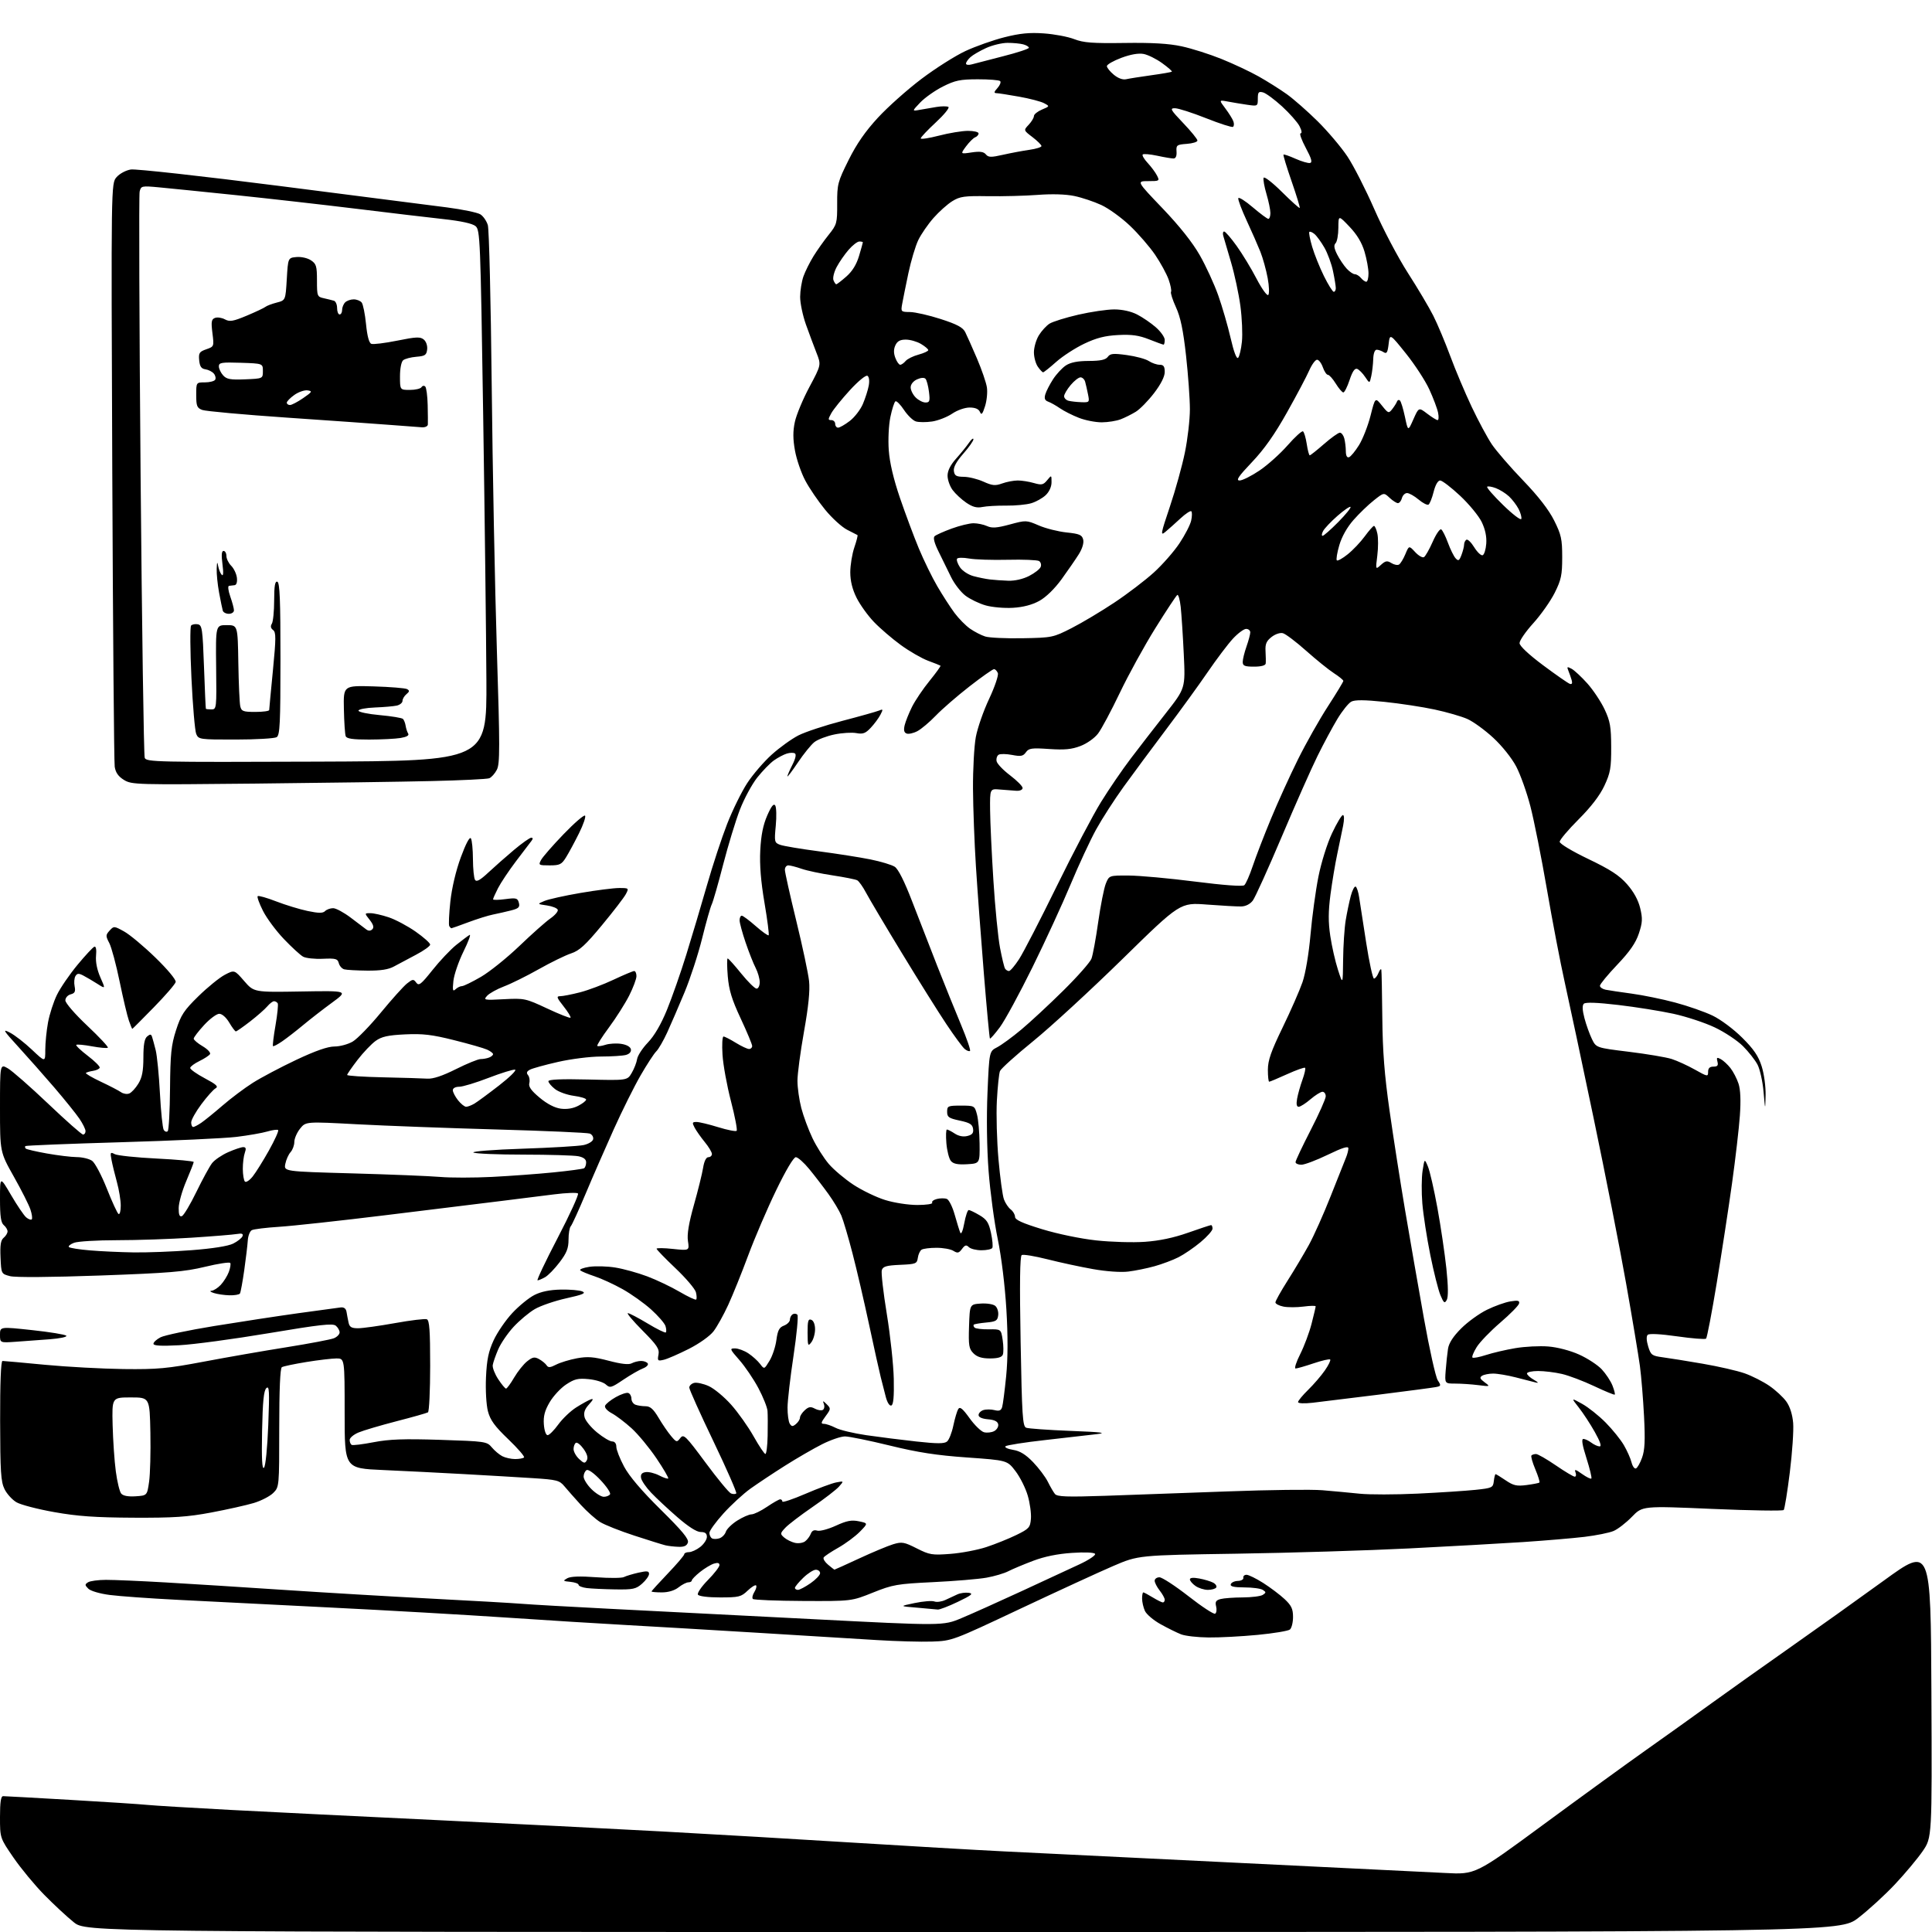 <?xml version="1.0" encoding="UTF-8" standalone="no"?>
<svg 
  version="1.1" 
  xmlns="http://www.w3.org/2000/svg" 
  xmlns:xlink="http://www.w3.org/1999/xlink" 
  xmlns:svg="http://www.w3.org/2000/svg"
  xmlns:rdf="http://www.w3.org/1999/02/22-rdf-syntax-ns#"
  xmlns:cc="http://creativecommons.org/ns#"
  xmlns:dc="http://purl.org/dc/elements/1.1/"
  viewBox="0 0 768 768"
  width="768"
  height="768"
>
<style>svg {background-color: white; }</style>"
<path stroke="none" fill="black" fill-rule="evenodd" d="M382.77,768.00C34.18,768.00 34.18,768.00 29.34,764.13C26.68,762.00 21.40,757.10 17.61,753.24C13.82,749.39 8.31,742.72 5.36,738.43C0.00,730.63 0.00,730.63 0.00,722.32C0.00,716.33 0.35,714.00 1.25,714.00C1.94,714.00 13.98,714.67 28.00,715.48C42.02,716.29 55.75,717.19 58.50,717.47C61.25,717.75 76.32,718.66 92.00,719.49C107.68,720.31 144.35,722.13 173.50,723.51C202.65,724.90 243.15,726.94 263.50,728.05C283.85,729.16 318.05,731.16 339.50,732.50C360.95,733.83 387.73,735.39 399.00,735.95C410.27,736.52 451.68,738.54 491.00,740.45C530.33,742.35 567.91,744.20 574.51,744.54C586.53,745.17 586.53,745.17 613.51,725.31C628.36,714.38 646.80,700.99 654.50,695.55C662.20,690.11 673.90,681.75 680.50,676.97C687.10,672.20 701.05,662.29 711.50,654.95C721.95,647.62 738.83,635.58 749.00,628.20C767.50,614.79 767.50,614.79 767.76,672.62C768.02,730.46 768.02,730.46 764.27,735.90C762.20,738.90 757.24,744.83 753.24,749.08C749.24,753.33 742.68,759.33 738.67,762.41C731.36,768.00 731.36,768.00 382.77,768.00zM370.50,652.55C366.10,652.70 356.20,652.43 348.50,651.95C340.80,651.47 319.43,650.16 301.00,649.04C282.57,647.92 259.18,646.54 249.00,645.98C238.82,645.43 217.22,644.08 201.00,642.99C184.78,641.90 153.28,640.10 131.00,639.00C108.72,637.89 81.50,636.52 70.50,635.95C59.50,635.39 47.39,634.52 43.60,634.02C39.67,633.51 36.00,632.43 35.10,631.52C33.69,630.11 33.68,629.82 35.00,628.98C35.83,628.46 39.04,628.02 42.14,628.02C45.24,628.01 55.82,628.46 65.64,629.03C75.46,629.59 96.78,630.94 113.00,632.02C129.22,633.10 155.55,634.65 171.50,635.48C187.45,636.30 203.65,637.23 207.50,637.54C211.35,637.85 226.88,638.73 242.00,639.50C257.12,640.26 293.21,642.11 322.19,643.59C374.88,646.30 374.88,646.30 382.19,643.24C386.21,641.56 396.93,636.75 406.00,632.56C415.07,628.37 425.52,623.53 429.20,621.80C432.89,620.07 435.64,618.22 435.31,617.69C434.95,617.11 431.23,616.95 426.11,617.30C420.43,617.67 415.16,618.75 410.63,620.47C406.85,621.90 402.43,623.76 400.80,624.60C399.18,625.44 395.30,626.59 392.17,627.15C389.05,627.71 379.52,628.51 371.00,628.92C356.58,629.62 354.91,629.91 347.00,633.08C338.50,636.50 338.50,636.50 319.24,636.41C308.65,636.36 299.66,636.00 299.28,635.61C298.89,635.23 299.15,633.99 299.86,632.86C300.56,631.73 300.88,630.54 300.56,630.23C300.24,629.91 298.72,630.85 297.18,632.32C294.62,634.78 293.71,635.00 286.25,635.00C281.44,635.00 277.84,634.55 277.44,633.90C277.07,633.30 278.84,630.70 281.38,628.12C283.92,625.54 286.00,622.85 286.00,622.15C286.00,621.28 285.29,621.09 283.77,621.57C282.55,621.96 280.07,623.45 278.27,624.89C276.47,626.33 275.00,627.84 275.00,628.25C275.00,628.66 274.39,629.00 273.63,629.00C272.88,629.00 271.13,629.90 269.73,631.00C268.13,632.26 265.67,633.00 263.09,633.00C260.84,633.00 259.00,632.83 259.00,632.63C259.00,632.42 261.93,629.20 265.50,625.46C269.07,621.73 272.00,618.29 272.00,617.83C272.00,617.38 272.84,617.00 273.87,617.00C274.89,617.00 276.92,616.07 278.37,614.93C279.81,613.79 281.00,611.99 281.00,610.93C281.00,609.54 280.30,609.00 278.53,609.00C276.94,609.00 273.62,606.88 269.28,603.11C265.55,599.88 260.85,595.49 258.83,593.36C256.81,591.24 255.01,588.60 254.83,587.50C254.60,586.08 255.13,585.41 256.68,585.19C257.88,585.02 260.29,585.61 262.03,586.51C263.76,587.41 265.38,587.95 265.62,587.71C265.86,587.47 263.75,583.86 260.93,579.68C258.10,575.50 253.68,570.15 251.09,567.79C248.50,565.43 244.95,562.74 243.20,561.80C241.37,560.82 240.24,559.55 240.53,558.80C240.81,558.09 242.71,556.55 244.77,555.39C246.82,554.23 249.06,553.48 249.75,553.73C250.44,553.97 251.00,554.98 251.00,555.98C251.00,556.97 251.71,558.06 252.58,558.39C253.45,558.73 255.27,559.00 256.62,559.00C258.48,559.00 259.74,560.12 261.79,563.58C263.28,566.11 265.51,569.37 266.75,570.83C268.91,573.39 269.07,573.42 270.43,571.65C271.76,569.94 272.49,570.65 280.49,581.45C285.23,587.86 289.78,593.36 290.60,593.68C291.42,593.99 292.35,593.98 292.67,593.66C292.99,593.34 288.92,584.05 283.63,573.01C278.33,561.97 274.00,552.33 274.00,551.59C274.00,550.84 274.86,550.01 275.91,549.73C276.95,549.46 279.56,550.02 281.70,550.98C283.84,551.93 287.86,555.26 290.63,558.37C293.40,561.48 297.43,567.16 299.58,570.99C301.74,574.82 303.84,577.96 304.25,577.98C304.66,577.99 305.07,574.74 305.15,570.75C305.23,566.76 305.21,562.32 305.10,560.88C305.00,559.44 303.36,555.35 301.47,551.79C299.58,548.24 296.19,543.23 293.93,540.66C290.08,536.28 289.97,536.00 292.17,536.01C293.45,536.01 295.84,536.89 297.47,537.97C299.10,539.05 301.19,540.93 302.12,542.15C303.80,544.38 303.80,544.38 305.89,540.94C307.05,539.05 308.28,535.33 308.63,532.67C309.15,528.83 309.76,527.66 311.64,526.95C312.94,526.45 314.00,525.39 314.00,524.58C314.00,523.78 314.49,522.82 315.09,522.45C315.69,522.08 316.53,522.16 316.97,522.64C317.41,523.11 316.71,530.48 315.43,539.00C314.14,547.52 313.08,556.75 313.06,559.50C313.04,562.25 313.44,565.15 313.94,565.94C314.69,567.13 315.12,567.15 316.42,566.06C317.29,565.34 318.00,564.20 318.00,563.53C318.00,562.86 318.86,561.53 319.92,560.58C321.45,559.18 322.25,559.06 323.94,559.97C325.09,560.59 326.51,560.80 327.09,560.45C327.66,560.09 327.86,559.06 327.51,558.15C326.96,556.69 327.09,556.70 328.65,558.23C330.32,559.89 330.29,560.11 328.17,562.98C326.34,565.46 326.22,566.00 327.52,566.00C328.39,566.00 330.49,566.72 332.18,567.59C333.88,568.47 339.37,569.78 344.38,570.51C349.40,571.24 358.35,572.37 364.28,573.02C372.54,573.92 375.39,573.93 376.47,573.02C377.25,572.38 378.38,569.52 378.97,566.67C379.57,563.83 380.45,560.87 380.92,560.11C381.59,559.05 382.67,559.93 385.41,563.74C387.40,566.51 389.99,569.03 391.17,569.34C392.36,569.64 394.18,569.44 395.22,568.88C396.27,568.32 396.98,567.11 396.80,566.18C396.58,565.03 395.29,564.40 392.74,564.19C390.39,563.99 389.00,563.37 389.00,562.51C389.00,561.75 389.86,560.86 390.91,560.53C391.97,560.19 393.95,560.20 395.32,560.54C397.20,561.02 397.95,560.72 398.37,559.33C398.68,558.33 399.39,552.77 399.97,547.00C400.66,539.97 400.69,531.21 400.05,520.50C399.48,511.03 398.08,499.60 396.61,492.49C395.24,485.89 393.61,473.74 392.98,465.49C392.29,456.42 392.12,444.06 392.55,434.21C393.25,417.92 393.25,417.92 396.37,416.31C398.09,415.42 402.43,412.25 406.00,409.26C409.57,406.28 417.09,399.30 422.69,393.76C428.30,388.23 433.33,382.53 433.87,381.10C434.42,379.67 435.63,373.10 436.56,366.50C437.50,359.90 438.86,353.04 439.58,351.25C440.90,348.00 440.90,348.00 448.70,348.04C452.99,348.06 464.82,349.14 475.00,350.44C486.38,351.89 493.93,352.45 494.62,351.89C495.24,351.38 496.75,347.94 497.99,344.24C499.23,340.53 502.48,332.10 505.22,325.50C507.95,318.90 512.78,308.28 515.95,301.90C519.11,295.52 524.47,286.03 527.85,280.81C531.23,275.59 534.00,271.03 534.00,270.67C534.00,270.32 532.31,268.93 530.25,267.60C528.19,266.27 523.22,262.26 519.22,258.70C515.21,255.13 511.06,251.99 509.98,251.71C508.86,251.41 506.91,252.07 505.44,253.23C503.40,254.83 502.90,256.03 503.07,258.88C503.18,260.87 503.22,263.06 503.14,263.75C503.05,264.54 501.36,265.00 498.50,265.00C494.77,265.00 494.00,264.68 494.00,263.13C494.00,262.09 494.68,259.34 495.50,257.00C496.32,254.66 497.00,252.13 497.00,251.37C497.00,250.62 496.26,250.00 495.35,250.00C494.44,250.00 492.07,251.76 490.08,253.91C488.09,256.07 483.59,262.03 480.08,267.16C476.57,272.30 469.12,282.57 463.52,290.00C457.92,297.43 450.34,307.67 446.66,312.76C442.98,317.85 438.06,325.50 435.71,329.76C433.37,334.02 428.82,343.80 425.61,351.50C422.40,359.20 415.57,374.05 410.42,384.50C405.27,394.95 399.44,405.68 397.46,408.34C395.47,411.00 393.70,413.03 393.51,412.84C393.33,412.65 392.24,401.02 391.10,387.00C389.96,372.98 388.54,353.85 387.95,344.50C387.35,335.15 386.83,321.20 386.78,313.50C386.74,305.80 387.24,296.57 387.90,293.00C388.56,289.43 390.94,282.59 393.19,277.82C395.43,273.04 397.00,268.43 396.66,267.57C396.33,266.71 395.64,266.00 395.13,266.00C394.62,266.00 390.21,269.10 385.35,272.89C380.48,276.68 374.48,281.89 372.00,284.47C369.52,287.05 366.22,289.83 364.66,290.65C363.10,291.47 361.17,291.90 360.39,291.59C359.37,291.21 359.15,290.23 359.62,288.27C359.99,286.75 361.31,283.45 362.56,280.94C363.82,278.43 366.95,273.79 369.53,270.63C372.10,267.46 374.05,264.76 373.86,264.62C373.66,264.47 371.44,263.59 368.93,262.66C366.42,261.73 361.54,258.92 358.09,256.41C354.64,253.90 349.83,249.77 347.41,247.24C344.98,244.71 341.88,240.39 340.50,237.63C338.81,234.23 338.00,230.94 338.00,227.48C338.00,224.66 338.73,220.23 339.61,217.62C340.50,215.02 341.06,212.80 340.86,212.70C340.66,212.59 338.80,211.64 336.73,210.58C334.65,209.52 330.72,205.94 328.00,202.61C325.28,199.29 321.72,194.08 320.11,191.03C318.49,187.99 316.65,182.64 316.02,179.15C315.18,174.50 315.17,171.44 315.97,167.71C316.57,164.91 319.17,158.66 321.76,153.83C326.45,145.05 326.45,145.05 324.57,140.27C323.54,137.65 321.65,132.57 320.37,129.00C319.10,125.42 318.06,120.47 318.07,118.00C318.08,115.53 318.68,111.85 319.39,109.84C320.11,107.83 321.91,104.23 323.38,101.84C324.86,99.45 327.59,95.60 329.45,93.29C332.67,89.26 332.82,88.71 332.79,80.94C332.76,73.25 333.01,72.29 337.31,63.65C340.50,57.23 343.99,52.19 349.01,46.76C352.94,42.50 360.73,35.56 366.33,31.34C371.92,27.12 379.80,22.13 383.84,20.26C387.87,18.39 394.83,15.93 399.31,14.80C405.45,13.25 409.29,12.87 414.97,13.28C419.11,13.57 424.52,14.59 427.00,15.55C430.70,16.99 434.26,17.26 447.00,17.08C457.96,16.92 464.61,17.31 469.71,18.41C473.67,19.26 480.78,21.51 485.51,23.42C490.23,25.32 496.89,28.45 500.30,30.37C503.71,32.29 508.75,35.46 511.50,37.42C514.25,39.39 519.80,44.26 523.83,48.25C527.85,52.24 533.15,58.50 535.60,62.17C538.05,65.84 542.87,75.29 546.32,83.17C549.76,91.05 555.77,102.45 559.66,108.50C563.55,114.55 568.10,122.21 569.76,125.51C571.43,128.82 574.45,136.02 576.49,141.51C578.52,147.01 582.35,156.08 585.00,161.69C587.65,167.29 591.28,174.04 593.07,176.69C594.86,179.33 600.44,185.78 605.47,191.00C611.55,197.32 615.67,202.65 617.80,206.91C620.62,212.55 621.00,214.30 621.00,221.50C621.00,228.58 620.60,230.48 618.02,235.65C616.37,238.94 612.55,244.37 609.52,247.72C606.48,251.07 604.02,254.64 604.05,255.66C604.07,256.79 607.69,260.18 613.42,264.46C618.56,268.29 623.33,271.61 624.03,271.84C624.87,272.12 625.12,271.63 624.77,270.38C624.47,269.35 623.88,267.66 623.46,266.63C622.79,265.00 622.95,264.90 624.75,265.86C625.87,266.47 628.70,269.11 631.04,271.73C633.37,274.35 636.44,278.98 637.86,282.00C640.06,286.69 640.45,288.90 640.47,297.00C640.50,305.30 640.15,307.24 637.76,312.36C635.95,316.22 632.46,320.77 627.51,325.72C623.38,329.85 620.00,333.85 620.00,334.62C620.00,335.41 624.92,338.37 631.37,341.46C640.14,345.66 643.67,347.96 646.78,351.49C649.42,354.49 651.23,357.78 652.00,361.00C653.00,365.18 652.92,366.72 651.47,371.09C650.22,374.84 647.88,378.23 642.88,383.49C639.10,387.47 636.00,391.23 636.00,391.85C636.00,392.46 637.01,393.17 638.25,393.43C639.49,393.68 644.15,394.38 648.61,394.98C653.07,395.58 660.85,397.17 665.91,398.53C670.97,399.88 677.67,402.22 680.80,403.73C684.00,405.27 689.15,409.11 692.54,412.49C697.13,417.04 699.00,419.80 700.29,423.86C701.25,426.88 701.93,431.92 701.85,435.36C701.70,441.50 701.70,441.50 701.04,434.00C700.68,429.88 699.59,425.01 698.64,423.20C697.68,421.38 695.08,418.08 692.85,415.85C690.63,413.63 685.59,410.28 681.66,408.42C677.72,406.55 670.33,404.11 665.24,403.00C660.15,401.89 650.27,400.31 643.29,399.49C634.81,398.50 630.26,398.34 629.59,399.01C628.92,399.68 629.01,401.59 629.85,404.76C630.54,407.37 631.87,411.07 632.80,413.00C634.50,416.50 634.50,416.50 647.53,418.10C654.69,418.98 662.34,420.27 664.53,420.97C666.71,421.67 670.86,423.57 673.75,425.19C678.78,428.02 679.00,428.06 679.00,426.07C679.00,424.63 679.64,424.00 681.12,424.00C682.73,424.00 683.11,423.53 682.71,422.02C682.28,420.36 682.49,420.19 684.02,421.01C685.02,421.55 686.75,423.14 687.87,424.56C688.98,425.97 690.42,428.75 691.08,430.74C691.87,433.13 692.05,437.43 691.63,443.44C691.28,448.44 689.87,460.63 688.49,470.52C687.11,480.41 684.38,498.18 682.43,510.00C680.48,521.83 678.57,531.78 678.19,532.13C677.81,532.48 672.64,532.07 666.71,531.22C660.02,530.27 655.56,530.04 654.98,530.62C654.40,531.20 654.48,532.95 655.18,535.24C656.22,538.64 656.67,538.97 660.91,539.54C663.43,539.87 670.61,541.02 676.85,542.10C683.09,543.17 690.59,544.89 693.52,545.92C696.44,546.95 700.87,549.19 703.35,550.90C705.84,552.61 708.88,555.42 710.11,557.16C711.53,559.15 712.53,562.29 712.81,565.67C713.05,568.62 712.45,577.44 711.48,585.27C710.51,593.09 709.41,599.84 709.05,600.25C708.69,600.67 695.91,600.47 680.65,599.81C652.91,598.61 652.91,598.61 648.71,602.95C646.39,605.34 643.10,607.89 641.39,608.60C639.68,609.32 634.51,610.36 629.89,610.92C625.28,611.47 614.30,612.40 605.50,612.99C596.70,613.57 576.23,614.71 560.00,615.53C543.77,616.35 512.95,617.29 491.50,617.62C452.50,618.22 452.50,618.22 442.50,622.52C437.00,624.88 420.35,632.55 405.50,639.54C378.65,652.20 378.45,652.27 370.50,652.55zM480.45,650.92C476.08,650.88 471.15,650.32 469.49,649.67C467.84,649.03 464.18,647.22 461.36,645.65C458.54,644.09 455.73,641.71 455.12,640.36C454.50,639.01 454.00,636.80 454.00,635.45C454.00,634.10 454.21,633.00 454.48,633.00C454.74,633.00 456.43,633.90 458.23,635.00C460.03,636.09 461.84,636.99 462.25,637.00C462.66,637.00 463.00,636.51 463.00,635.91C463.00,635.31 462.10,633.67 461.00,632.27C459.90,630.87 459.00,629.12 459.00,628.37C459.00,627.61 459.86,627.00 460.90,627.00C461.95,627.00 467.14,630.39 472.45,634.53C477.75,638.68 482.52,641.80 483.04,641.47C483.57,641.15 483.75,639.84 483.43,638.57C482.97,636.76 483.34,636.14 485.18,635.65C486.45,635.31 490.43,635.01 494.00,635.00C497.57,634.98 501.18,634.53 502.00,633.98C503.33,633.11 503.33,632.89 502.00,632.02C501.18,631.47 497.88,631.02 494.67,631.02C490.45,631.00 488.95,630.65 489.25,629.75C489.49,629.06 490.76,628.47 492.09,628.44C493.41,628.40 494.39,627.84 494.25,627.19C494.11,626.53 494.68,626.00 495.51,626.00C496.34,626.00 499.32,627.46 502.14,629.25C504.95,631.04 508.77,633.92 510.63,635.65C513.36,638.21 514.00,639.55 514.00,642.78C514.00,644.97 513.44,647.21 512.75,647.77C512.06,648.32 506.30,649.28 499.95,649.89C493.59,650.50 484.82,650.97 480.45,650.92zM372.75,639.82C372.06,639.73 368.35,639.39 364.50,639.07C357.50,638.50 357.50,638.50 363.61,637.23C366.97,636.53 370.49,636.25 371.43,636.61C372.37,636.97 374.34,636.70 375.82,636.00C377.29,635.30 379.45,634.30 380.60,633.78C381.76,633.25 383.78,632.98 385.10,633.17C387.05,633.46 386.23,634.14 380.75,636.76C377.03,638.54 373.43,639.92 372.75,639.82zM244.50,631.81C240.10,631.74 235.04,631.50 233.25,631.28C231.46,631.05 230.00,630.48 230.00,630.00C230.00,629.52 228.54,628.99 226.75,628.81C223.78,628.53 223.67,628.40 225.50,627.38C226.85,626.63 230.59,626.50 237.00,626.98C242.22,627.37 247.18,627.34 248.00,626.91C248.82,626.49 251.41,625.70 253.75,625.17C257.23,624.39 258.00,624.47 258.00,625.65C258.00,626.45 256.76,628.19 255.25,629.52C252.80,631.68 251.64,631.92 244.50,631.81zM317.20,632.00C317.85,632.00 320.10,630.81 322.20,629.36C324.29,627.91 326.00,626.11 326.00,625.36C326.00,624.61 325.23,624.00 324.30,624.00C323.36,624.00 321.11,625.44 319.30,627.20C317.48,628.95 316.00,630.75 316.00,631.20C316.00,631.64 316.54,632.00 317.20,632.00zM480.16,632.00C478.67,632.00 476.44,631.30 475.22,630.44C474.00,629.59 473.00,628.41 473.00,627.83C473.00,627.16 474.34,627.03 476.73,627.48C478.78,627.86 481.27,628.61 482.26,629.14C483.25,629.67 483.79,630.53 483.47,631.05C483.15,631.57 481.66,632.00 480.16,632.00zM331.68,623.97C331.78,623.99 336.21,621.98 341.54,619.51C346.86,617.04 352.95,614.50 355.06,613.86C358.53,612.82 359.43,612.98 364.43,615.51C369.53,618.09 370.55,618.25 377.82,617.69C382.15,617.36 388.58,616.14 392.10,614.98C395.62,613.82 400.98,611.66 404.00,610.19C409.08,607.71 409.52,607.21 409.81,603.72C409.98,601.64 409.42,597.51 408.55,594.54C407.69,591.56 405.50,587.19 403.69,584.82C400.40,580.50 400.40,580.50 384.43,579.37C372.32,578.52 364.88,577.37 353.66,574.62C345.52,572.63 337.53,571.00 335.90,571.00C334.27,571.00 330.17,572.40 326.79,574.11C323.40,575.82 316.78,579.65 312.07,582.63C307.35,585.61 301.16,589.73 298.30,591.77C295.45,593.82 290.61,598.27 287.55,601.66C284.50,605.04 282.00,608.50 282.00,609.35C282.00,610.19 282.45,611.16 283.01,611.51C283.56,611.85 284.89,611.85 285.96,611.51C287.02,611.17 288.18,610.00 288.53,608.91C288.87,607.82 290.91,605.82 293.06,604.46C295.20,603.11 297.76,601.99 298.73,601.98C299.70,601.97 302.48,600.62 304.90,598.98C307.32,597.34 309.68,596.00 310.15,596.00C310.62,596.00 311.00,596.40 311.00,596.89C311.00,597.37 315.11,596.00 320.14,593.83C325.16,591.67 330.68,589.62 332.39,589.29C335.50,588.69 335.50,588.69 333.50,590.96C332.40,592.20 327.65,595.86 322.95,599.08C318.25,602.31 313.40,606.01 312.19,607.30C310.08,609.55 310.06,609.74 311.73,611.20C312.71,612.04 314.62,612.99 316.00,613.31C317.38,613.62 319.20,613.35 320.06,612.69C320.92,612.04 321.93,610.68 322.31,609.68C322.76,608.47 323.61,608.06 324.84,608.45C325.85,608.77 329.17,607.90 332.21,606.51C336.59,604.50 338.49,604.13 341.42,604.74C345.11,605.51 345.11,605.51 341.81,608.88C339.99,610.74 336.14,613.59 333.25,615.23C330.36,616.86 327.74,618.61 327.42,619.12C327.11,619.64 327.89,620.93 329.17,621.99C330.45,623.06 331.58,623.95 331.68,623.97zM269.68,614.88C267.93,614.82 265.60,614.55 264.50,614.28C263.40,614.02 257.86,612.29 252.19,610.44C246.52,608.60 240.40,606.17 238.58,605.05C236.77,603.93 233.31,600.85 230.89,598.21C228.48,595.56 225.54,592.24 224.37,590.83C222.41,588.47 221.38,588.20 211.87,587.59C206.17,587.22 193.85,586.50 184.50,585.98C175.15,585.46 160.64,584.73 152.25,584.36C137.00,583.69 137.00,583.69 137.00,561.84C137.00,540.00 137.00,540.00 133.75,540.00C131.96,540.01 126.58,540.64 121.79,541.42C116.99,542.20 112.61,543.12 112.04,543.48C111.37,543.89 111.00,552.47 111.00,567.60C111.00,591.01 110.99,591.10 108.62,593.47C107.31,594.78 103.82,596.58 100.87,597.47C97.92,598.35 90.33,600.05 84.00,601.24C74.53,603.02 69.05,603.39 53.00,603.31C37.87,603.23 30.83,602.74 21.57,601.09C15.01,599.93 8.26,598.17 6.57,597.19C4.88,596.21 2.73,593.85 1.80,591.95C0.34,589.00 0.09,585.03 0.05,564.75C0.02,549.79 0.36,541.00 0.99,541.00C1.53,541.00 9.12,541.68 17.85,542.52C26.58,543.35 40.65,544.11 49.11,544.22C62.64,544.38 66.50,544.02 81.00,541.28C90.08,539.56 104.92,536.97 114.00,535.53C123.08,534.08 131.51,532.48 132.75,531.97C133.99,531.46 135.00,530.41 135.00,529.64C135.00,528.87 134.32,527.68 133.49,526.99C132.27,525.98 127.23,526.54 106.74,529.98C92.86,532.31 76.89,534.46 71.25,534.75C64.04,535.13 61.00,534.96 61.00,534.17C61.00,533.55 62.27,532.40 63.81,531.60C65.36,530.80 74.92,528.79 85.06,527.13C95.20,525.48 110.25,523.18 118.50,522.03C126.75,520.88 134.38,519.84 135.46,519.72C136.74,519.58 137.54,520.19 137.75,521.50C137.93,522.60 138.29,524.51 138.56,525.75C138.94,527.53 139.72,528.00 142.34,528.00C144.16,528.00 150.75,527.08 156.99,525.96C163.23,524.83 168.94,524.15 169.67,524.43C170.71,524.83 171.00,528.86 171.00,542.91C171.00,552.79 170.60,561.13 170.12,561.43C169.63,561.73 164.02,563.32 157.64,564.96C151.27,566.61 144.46,568.62 142.53,569.43C140.59,570.24 139.00,571.57 139.00,572.39C139.00,573.21 139.35,574.10 139.78,574.36C140.21,574.63 144.14,574.15 148.53,573.30C154.77,572.10 160.51,571.90 175.00,572.36C192.94,572.94 193.56,573.03 195.50,575.35C196.60,576.67 198.48,578.25 199.68,578.87C200.89,579.49 203.17,580.00 204.77,580.00C206.36,580.00 207.95,579.71 208.31,579.36C208.66,579.01 205.84,575.75 202.04,572.11C196.63,566.93 194.89,564.53 193.96,561.00C193.30,558.45 192.96,552.60 193.19,547.50C193.51,540.48 194.18,537.24 196.23,532.78C197.68,529.64 201.02,524.76 203.66,521.94C206.29,519.12 210.23,515.90 212.42,514.79C215.07,513.43 218.55,512.72 222.94,512.63C226.55,512.56 230.40,512.89 231.50,513.37C233.06,514.05 231.68,514.65 225.14,516.09C220.54,517.11 214.88,519.05 212.58,520.40C210.27,521.75 206.48,524.93 204.14,527.46C201.81,529.99 199.06,534.02 198.03,536.42C197.00,538.83 196.03,541.62 195.87,542.64C195.71,543.67 196.69,546.18 198.04,548.24C199.39,550.29 200.79,551.98 201.15,551.99C201.52,551.99 202.98,550.01 204.40,547.57C205.83,545.14 208.16,542.23 209.58,541.12C211.75,539.41 212.51,539.28 214.33,540.29C215.52,540.96 216.86,542.06 217.30,542.75C217.93,543.73 218.74,543.67 221.07,542.46C222.71,541.62 226.41,540.49 229.30,539.95C233.57,539.16 235.96,539.35 241.97,540.92C246.98,542.24 249.94,542.57 251.12,541.93C252.08,541.42 253.77,541.00 254.88,541.00C255.98,541.00 257.16,541.45 257.50,542.00C257.84,542.55 256.97,543.44 255.55,543.98C254.14,544.52 250.65,546.53 247.79,548.45C242.96,551.71 242.48,551.84 240.81,550.33C239.83,549.44 236.76,548.49 234.00,548.23C229.79,547.82 228.36,548.16 225.05,550.35C222.88,551.78 219.93,554.96 218.49,557.42C216.53,560.77 215.96,562.96 216.19,566.19C216.37,568.65 217.00,570.50 217.68,570.50C218.33,570.50 220.24,568.59 221.92,566.27C223.61,563.94 226.83,560.87 229.07,559.46C231.32,558.04 233.91,556.61 234.83,556.28C236.03,555.85 235.84,556.41 234.13,558.28C232.40,560.18 231.93,561.57 232.38,563.38C232.72,564.75 234.96,567.47 237.36,569.44C239.75,571.40 242.45,573.00 243.35,573.00C244.36,573.00 245.00,573.82 245.00,575.11C245.00,576.27 246.38,579.82 248.08,582.99C250.11,586.80 255.03,592.59 262.59,600.05C271.20,608.55 273.89,611.78 273.45,613.17C273.03,614.48 271.96,614.97 269.68,614.88zM53.90,594.80C58.48,594.50 58.48,594.50 59.27,589.01C59.70,585.99 59.93,577.22 59.78,569.51C59.50,555.50 59.50,555.50 52.00,555.50C44.50,555.50 44.50,555.50 44.77,566.50C44.93,572.55 45.49,580.84 46.04,584.91C46.58,588.99 47.54,592.95 48.17,593.71C48.93,594.62 50.91,594.99 53.90,594.80zM240.02,595.00C241.04,595.00 242.16,594.55 242.50,594.00C242.84,593.45 241.13,590.91 238.71,588.35C236.11,585.59 233.84,583.98 233.16,584.40C232.52,584.80 232.00,585.96 232.00,586.98C232.00,588.01 233.38,590.23 235.08,591.92C236.77,593.62 238.99,595.00 240.02,595.00zM439.47,594.60C449.94,594.25 471.85,593.46 488.17,592.85C504.48,592.24 521.36,592.03 525.67,592.39C529.98,592.75 536.65,593.37 540.50,593.77C544.35,594.17 554.70,594.16 563.50,593.74C572.30,593.32 582.65,592.64 586.50,592.24C593.18,591.53 593.51,591.38 593.82,588.75C593.99,587.24 594.31,586.00 594.52,586.00C594.74,586.00 596.55,587.11 598.55,588.47C601.60,590.54 602.93,590.84 606.84,590.33C609.40,589.99 611.70,589.55 611.94,589.34C612.18,589.13 611.44,586.74 610.30,584.03C609.16,581.33 608.47,578.86 608.78,578.56C609.08,578.25 609.90,578.00 610.60,578.00C611.30,578.00 614.83,580.02 618.45,582.50C622.06,584.98 625.45,587.00 625.98,587.00C626.51,587.00 626.64,586.24 626.29,585.30C625.76,583.94 626.28,584.06 628.87,585.91C630.66,587.18 632.33,588.01 632.59,587.74C632.85,587.48 631.97,583.84 630.64,579.64C628.96,574.36 628.58,572.00 629.42,572.00C630.08,572.00 631.49,572.66 632.56,573.47C633.63,574.28 635.11,574.95 635.85,574.97C636.75,574.99 636.12,573.10 633.96,569.25C632.19,566.09 629.33,561.72 627.62,559.55C624.51,555.60 624.51,555.60 628.92,558.05C631.35,559.40 635.55,562.74 638.26,565.48C640.97,568.22 644.24,572.27 645.52,574.48C646.81,576.69 648.17,579.76 648.55,581.29C648.93,582.83 649.71,583.93 650.29,583.74C650.87,583.54 651.98,581.61 652.75,579.44C653.84,576.42 654.02,572.57 653.53,563.00C653.18,556.12 652.44,547.12 651.89,543.00C651.33,538.88 648.87,524.10 646.40,510.17C643.94,496.24 638.15,466.77 633.53,444.67C628.91,422.58 623.73,398.20 622.01,390.50C620.29,382.80 617.10,366.15 614.92,353.50C612.74,340.85 609.78,326.00 608.35,320.50C606.93,315.00 604.39,307.89 602.72,304.71C600.97,301.37 597.10,296.53 593.61,293.30C590.28,290.21 585.63,286.84 583.29,285.80C580.94,284.76 575.08,283.07 570.26,282.04C565.44,281.00 556.47,279.64 550.32,279.00C542.36,278.18 538.57,278.16 537.15,278.92C536.05,279.51 533.58,282.58 531.67,285.74C529.75,288.91 526.18,295.55 523.74,300.50C521.29,305.45 514.89,319.90 509.51,332.60C504.13,345.31 498.95,356.74 498.01,357.99C496.94,359.40 495.18,360.30 493.39,360.33C491.80,360.37 485.69,360.03 479.81,359.58C469.12,358.77 469.12,358.77 446.23,381.19C433.64,393.52 417.68,408.21 410.77,413.82C403.86,419.43 397.89,424.81 397.51,425.76C397.12,426.72 396.57,432.01 396.27,437.53C395.98,443.04 396.26,453.52 396.91,460.82C397.55,468.11 398.53,475.30 399.09,476.79C399.64,478.28 400.85,480.08 401.78,480.78C402.71,481.49 403.48,482.80 403.49,483.70C403.50,484.91 406.33,486.20 414.27,488.63C420.45,490.52 429.60,492.41 435.77,493.08C441.67,493.72 450.38,493.98 455.11,493.64C460.87,493.24 466.56,492.04 472.28,490.02C476.99,488.36 481.10,487.00 481.42,487.00C481.74,487.00 482.00,487.63 482.00,488.41C482.00,489.18 479.86,491.60 477.25,493.77C474.64,495.95 470.69,498.65 468.47,499.77C466.25,500.90 461.98,502.50 458.97,503.34C455.96,504.18 451.25,505.14 448.50,505.47C445.56,505.83 439.79,505.43 434.50,504.49C429.55,503.62 421.38,501.86 416.35,500.58C411.31,499.31 406.72,498.55 406.15,498.91C405.43,499.35 405.29,510.25 405.71,533.23C406.24,562.73 406.51,566.99 407.91,567.54C408.78,567.89 416.70,568.45 425.50,568.80C437.95,569.28 440.28,569.57 436.00,570.09C432.98,570.46 423.75,571.52 415.50,572.44C407.25,573.36 400.13,574.48 399.69,574.92C399.24,575.36 400.60,576.00 402.70,576.34C405.44,576.77 407.71,578.17 410.66,581.22C412.93,583.58 415.56,587.08 416.52,589.00C417.47,590.92 418.74,593.12 419.35,593.87C420.24,594.98 423.99,595.12 439.47,594.60zM104.94,583.44C105.56,582.83 106.28,575.64 106.64,566.44C107.16,552.92 107.05,550.70 105.88,551.80C104.85,552.77 104.42,557.08 104.18,568.80C103.96,579.99 104.18,584.20 104.94,583.44zM233.26,580.50C233.83,579.48 233.41,577.98 231.98,575.97C230.81,574.33 229.43,573.23 228.92,573.55C228.42,573.86 228.00,574.97 228.00,576.02C228.00,577.07 228.99,578.85 230.20,579.97C232.11,581.75 232.52,581.82 233.26,580.50zM354.31,558.71C353.61,558.96 352.70,557.54 352.12,555.31C351.58,553.22 350.68,549.70 350.12,547.50C349.56,545.30 347.48,535.93 345.50,526.67C343.52,517.41 340.55,504.62 338.89,498.25C337.24,491.87 335.24,485.11 334.45,483.22C333.66,481.33 331.35,477.47 329.31,474.64C327.27,471.81 323.85,467.36 321.71,464.75C319.57,462.14 317.16,460.00 316.35,460.00C315.47,460.00 312.37,465.22 308.49,473.25C304.96,480.54 300.00,492.12 297.44,499.00C294.89,505.88 291.31,514.74 289.49,518.70C287.67,522.66 285.04,527.39 283.65,529.20C282.21,531.09 278.01,534.08 273.81,536.21C269.79,538.24 265.32,540.19 263.87,540.53C261.46,541.10 261.29,540.94 261.76,538.49C262.19,536.23 261.22,534.76 255.41,528.91C251.64,525.11 249.02,522.00 249.59,522.00C250.16,522.00 253.67,523.84 257.40,526.08C261.12,528.33 264.40,529.94 264.67,529.66C264.95,529.38 264.89,528.24 264.54,527.12C264.18,526.00 261.60,523.03 258.80,520.51C256.01,518.00 250.91,514.37 247.47,512.45C244.04,510.53 239.04,508.23 236.37,507.35C233.69,506.46 231.13,505.40 230.67,504.99C230.22,504.58 231.85,503.95 234.30,503.58C236.74,503.22 241.39,503.34 244.62,503.87C247.86,504.39 253.54,505.97 257.26,507.37C260.99,508.77 266.78,511.53 270.14,513.50C273.50,515.47 276.47,516.86 276.74,516.59C277.02,516.32 276.97,515.01 276.64,513.69C276.31,512.37 272.65,508.07 268.52,504.15C264.38,500.22 261.00,496.73 261.00,496.39C261.00,496.05 263.94,496.08 267.52,496.47C274.05,497.16 274.05,497.16 273.47,493.33C273.07,490.67 273.79,486.28 275.84,479.00C277.47,473.23 279.11,466.59 279.49,464.25C279.92,461.58 280.70,460.00 281.59,460.00C282.36,460.00 283.00,459.43 283.00,458.73C283.00,458.03 281.72,455.89 280.15,453.98C278.59,452.07 276.77,449.49 276.12,448.25C275.08,446.28 275.17,446.00 276.86,446.00C277.92,446.00 281.81,446.93 285.49,448.07C289.18,449.21 292.48,449.86 292.83,449.51C293.17,449.16 292.16,443.86 290.57,437.73C288.97,431.60 287.46,423.31 287.21,419.30C286.95,415.28 287.13,412.01 287.62,412.03C288.10,412.05 290.30,413.17 292.50,414.53C294.70,415.88 297.06,416.99 297.75,416.99C298.44,417.00 299.00,416.47 299.00,415.81C299.00,415.16 296.95,410.24 294.45,404.89C290.90,397.30 289.77,393.59 289.30,388.08C288.98,384.18 288.96,381.00 289.26,381.00C289.56,381.00 291.99,383.70 294.65,387.00C297.32,390.29 300.06,392.99 300.75,393.00C301.44,393.00 302.00,391.85 302.00,390.45C302.00,389.05 301.27,386.49 300.38,384.76C299.48,383.03 297.68,378.47 296.38,374.63C295.07,370.79 294.00,366.83 294.00,365.82C294.00,364.82 294.39,364.00 294.86,364.00C295.33,364.00 297.83,365.86 300.40,368.12C302.98,370.39 305.30,372.04 305.55,371.78C305.80,371.53 305.06,365.74 303.90,358.91C302.45,350.37 301.92,343.85 302.22,338.00C302.52,332.05 303.35,327.91 304.98,324.19C306.61,320.45 307.56,319.26 308.16,320.19C308.63,320.91 308.73,324.53 308.38,328.23C307.77,334.66 307.85,334.99 310.12,335.83C311.43,336.31 318.35,337.47 325.50,338.41C332.65,339.35 341.88,340.80 346.00,341.63C350.12,342.47 354.47,343.77 355.66,344.54C357.06,345.44 359.49,350.27 362.55,358.21C365.15,364.97 369.66,376.57 372.58,384.00C375.50,391.43 379.75,401.93 382.02,407.35C384.28,412.76 385.90,417.44 385.60,417.74C385.29,418.04 384.34,417.70 383.48,416.99C382.62,416.27 379.34,411.82 376.19,407.09C373.03,402.37 365.06,389.64 358.48,378.81C351.89,367.98 345.49,357.19 344.25,354.85C343.01,352.50 341.44,350.28 340.75,349.92C340.06,349.56 335.68,348.69 331.00,347.98C326.32,347.28 320.76,346.10 318.62,345.35C316.49,344.61 314.13,344.00 313.37,344.00C312.62,344.00 312.00,344.79 312.00,345.75C312.00,346.71 314.03,355.82 316.52,366.00C319.01,376.18 321.30,386.98 321.62,390.00C322.02,393.78 321.39,400.06 319.60,410.09C318.17,418.11 317.00,426.90 317.00,429.63C317.00,432.35 317.69,437.23 318.53,440.47C319.38,443.70 321.37,449.09 322.97,452.43C324.56,455.77 327.49,460.38 329.46,462.69C331.43,464.99 335.85,468.71 339.27,470.96C342.70,473.21 348.36,475.94 351.86,477.02C355.42,478.13 361.05,479.00 364.66,479.00C368.21,479.00 370.87,478.60 370.57,478.11C370.26,477.62 371.10,476.94 372.43,476.61C373.75,476.27 375.53,476.27 376.38,476.59C377.22,476.91 378.63,479.73 379.50,482.84C380.38,485.95 381.37,489.18 381.72,490.00C382.08,490.87 382.75,489.30 383.31,486.25C383.84,483.36 384.64,481.00 385.08,481.00C385.52,481.00 387.45,481.93 389.37,483.06C392.25,484.76 393.05,485.99 393.94,490.14C394.53,492.91 394.76,495.58 394.45,496.08C394.14,496.59 392.20,497.00 390.14,497.00C388.08,497.00 385.83,496.44 385.13,495.75C384.12,494.75 383.58,494.89 382.41,496.48C381.18,498.14 380.64,498.26 378.99,497.23C377.91,496.55 374.88,496.01 372.26,496.02C369.64,496.02 366.98,496.36 366.35,496.77C365.72,497.17 365.04,498.62 364.85,500.00C364.52,502.35 364.09,502.52 357.80,502.79C352.38,503.03 351.00,503.43 350.53,504.89C350.22,505.89 351.11,513.74 352.52,522.34C353.93,530.94 355.17,542.55 355.29,548.14C355.44,555.28 355.14,558.42 354.31,558.71zM521.75,557.62C518.39,558.00 516.00,557.89 516.00,557.34C516.00,556.83 517.81,554.64 520.01,552.49C522.22,550.33 525.21,546.86 526.66,544.76C528.11,542.67 529.06,540.72 528.77,540.43C528.47,540.14 525.50,540.82 522.15,541.95C518.80,543.08 515.59,544.00 515.02,544.00C514.44,544.00 515.27,541.41 516.87,538.25C518.46,535.09 520.49,529.65 521.38,526.17C522.27,522.69 523.00,519.59 523.00,519.29C523.00,518.99 520.83,519.03 518.18,519.38C515.53,519.73 511.93,519.74 510.18,519.39C508.43,519.04 507.00,518.29 507.00,517.72C507.00,517.16 509.17,513.28 511.82,509.10C514.48,504.92 518.28,498.54 520.28,494.92C522.27,491.30 526.19,482.53 528.99,475.42C531.79,468.31 534.51,461.47 535.04,460.20C535.57,458.94 536.00,457.27 536.00,456.49C536.00,455.47 533.68,456.20 527.80,459.04C523.29,461.22 518.57,463.00 517.30,463.00C516.04,463.00 515.00,462.53 515.00,461.96C515.00,461.39 517.70,455.67 521.00,449.25C524.30,442.84 527.00,436.78 527.00,435.80C527.00,434.81 526.42,434.00 525.71,434.00C525.00,434.00 522.87,435.33 520.96,436.96C519.06,438.59 516.95,439.94 516.27,439.96C515.44,439.99 515.23,438.97 515.62,436.75C515.94,434.96 516.89,431.58 517.74,429.23C518.59,426.88 519.07,424.74 518.80,424.47C518.53,424.20 515.33,425.34 511.68,426.99C508.03,428.65 504.81,430.00 504.52,430.00C504.23,430.00 504.00,427.86 504.00,425.25C504.01,421.50 505.25,417.95 509.86,408.44C513.08,401.81 516.63,393.71 517.76,390.44C518.96,386.95 520.28,379.13 520.95,371.50C521.58,364.35 523.00,354.00 524.09,348.50C525.22,342.85 527.56,335.35 529.49,331.25C531.37,327.26 533.32,324.00 533.82,324.00C534.37,324.00 534.40,325.73 533.91,328.25C533.45,330.59 532.40,335.64 531.58,339.48C530.76,343.31 529.55,350.54 528.89,355.54C528.00,362.35 527.98,366.50 528.81,372.07C529.42,376.15 530.79,382.20 531.86,385.50C533.80,391.50 533.80,391.50 533.91,381.50C533.96,376.00 534.43,368.97 534.93,365.88C535.44,362.79 536.36,358.39 536.97,356.10C537.59,353.81 538.46,352.17 538.92,352.45C539.37,352.73 539.99,354.65 540.29,356.73C540.60,358.80 541.85,366.91 543.08,374.75C544.30,382.59 545.70,389.00 546.18,389.00C546.67,389.00 547.47,387.99 547.97,386.75C548.47,385.51 548.97,384.95 549.10,385.50C549.22,386.05 549.39,394.60 549.49,404.50C549.62,417.98 550.34,427.27 552.37,441.50C553.85,451.95 556.63,469.73 558.53,481.00C560.44,492.27 563.80,511.60 566.01,523.94C568.21,536.28 570.70,547.41 571.52,548.67C572.92,550.81 572.87,550.99 570.76,551.39C569.52,551.63 559.27,552.99 548.00,554.40C536.73,555.81 524.91,557.26 521.75,557.62zM641.88,554.38C641.67,554.56 637.99,553.04 633.70,551.01C629.41,548.98 623.64,546.80 620.87,546.16C618.11,545.52 613.86,545.00 611.42,545.00C608.99,545.00 607.00,545.44 607.00,545.97C607.00,546.50 608.24,547.64 609.75,548.50C611.52,549.51 611.78,549.89 610.50,549.57C609.40,549.29 605.82,548.38 602.54,547.53C599.26,546.69 595.21,546.01 593.54,546.02C591.87,546.02 589.89,546.42 589.15,546.89C588.09,547.56 588.30,548.12 590.15,549.48C592.47,551.20 592.44,551.21 587.61,550.61C584.92,550.27 580.82,550.00 578.51,550.00C574.29,550.00 574.29,550.00 574.69,544.75C574.91,541.86 575.32,537.99 575.61,536.14C575.96,533.88 577.68,531.22 580.83,528.08C583.41,525.49 588.03,522.15 591.10,520.65C594.16,519.15 598.36,517.65 600.44,517.32C603.45,516.83 604.13,517.00 603.85,518.18C603.66,518.99 600.29,522.41 596.36,525.78C592.44,529.15 588.22,533.52 587.00,535.50C585.77,537.48 585.02,539.35 585.32,539.65C585.62,539.96 588.04,539.50 590.69,538.64C593.33,537.78 598.60,536.55 602.38,535.91C606.17,535.27 612.06,534.97 615.47,535.25C619.12,535.54 624.17,536.86 627.73,538.46C631.05,539.95 635.10,542.60 636.73,544.34C638.35,546.08 640.27,548.98 640.98,550.78C641.69,552.59 642.10,554.21 641.88,554.38zM393.53,540.00C390.30,540.00 388.41,539.41 386.96,537.96C385.17,536.17 384.96,534.87 385.21,527.21C385.50,518.50 385.50,518.50 389.82,518.19C392.23,518.02 394.80,518.42 395.62,519.10C396.44,519.78 396.97,521.45 396.80,522.82C396.54,525.00 395.92,525.37 392.01,525.73C389.54,525.96 387.33,526.34 387.09,526.57C386.86,526.81 387.00,527.34 387.42,527.75C387.83,528.16 390.37,528.47 393.05,528.43C397.93,528.36 397.93,528.36 398.58,532.67C398.93,535.04 398.96,537.66 398.64,538.49C398.24,539.53 396.65,540.00 393.53,540.00zM322.53,533.56C321.18,535.34 321.06,535.03 321.03,529.78C321.01,525.10 321.27,524.17 322.50,524.64C323.40,524.98 324.00,526.49 324.00,528.42C324.00,530.18 323.34,532.49 322.53,533.56zM6.25,533.37C0.00,533.81 0.00,533.81 0.00,530.59C0.00,527.36 0.00,527.36 12.75,528.74C19.76,529.49 25.88,530.49 26.35,530.96C26.83,531.43 23.90,532.06 19.85,532.37C15.81,532.68 9.69,533.13 6.25,533.37zM575.10,516.76C574.26,518.26 573.91,517.99 572.59,514.84C571.74,512.83 569.93,505.63 568.56,498.84C567.19,492.05 565.77,482.85 565.40,478.38C565.03,473.91 565.08,468.06 565.50,465.38C566.27,460.50 566.27,460.50 567.62,463.71C568.37,465.48 570.07,472.90 571.40,480.21C572.73,487.52 574.33,498.34 574.96,504.26C575.70,511.37 575.75,515.61 575.10,516.76zM91.19,514.90C89.16,514.85 86.38,514.44 85.00,514.00C83.62,513.56 83.21,513.15 84.08,513.10C84.94,513.04 86.60,511.99 87.76,510.75C88.92,509.51 90.35,507.22 90.94,505.67C91.53,504.11 91.80,502.48 91.53,502.05C91.26,501.62 86.75,502.30 81.51,503.57C73.33,505.55 67.36,506.04 39.73,507.04C20.02,507.74 6.14,507.84 4.00,507.29C0.50,506.38 0.50,506.38 0.21,499.85C-0.01,494.91 0.29,493.00 1.46,492.03C2.31,491.33 3.00,490.19 3.00,489.50C3.00,488.81 2.33,487.68 1.50,487.00C0.37,486.06 0.00,483.52 0.00,476.65C-0.00,467.54 -0.00,467.54 4.41,475.07C6.83,479.21 9.54,483.21 10.43,483.94C11.32,484.68 12.31,485.03 12.62,484.71C12.94,484.39 12.71,482.64 12.10,480.82C11.50,478.99 8.53,473.10 5.50,467.73C0.00,457.96 0.00,457.96 -0.00,440.42C-0.00,422.89 -0.00,422.89 3.13,424.69C4.85,425.69 12.06,432.01 19.15,438.75C26.23,445.49 32.47,451.00 33.02,451.00C33.56,451.00 34.00,450.39 34.00,449.64C34.00,448.89 32.91,446.67 31.57,444.70C30.24,442.74 25.74,437.16 21.59,432.31C17.43,427.47 10.98,420.17 7.26,416.10C1.24,409.51 0.88,408.90 3.94,410.48C5.84,411.45 9.77,414.51 12.69,417.27C18.00,422.29 18.00,422.29 18.00,417.33C18.00,414.60 18.49,409.70 19.09,406.43C19.69,403.17 21.28,398.25 22.62,395.50C23.95,392.75 27.62,387.39 30.77,383.58C33.92,379.78 36.96,376.51 37.53,376.32C38.15,376.11 38.41,377.51 38.18,379.88C37.95,382.36 38.57,385.49 39.88,388.47C41.96,393.16 41.96,393.16 38.73,391.10C36.95,389.97 34.46,388.50 33.18,387.83C31.30,386.84 30.69,386.88 29.99,388.01C29.52,388.78 29.37,390.60 29.66,392.06C30.08,394.16 29.75,394.83 28.10,395.26C26.93,395.57 25.99,396.63 25.98,397.66C25.97,398.69 29.78,403.10 34.68,407.72C39.47,412.24 43.16,416.17 42.87,416.47C42.58,416.76 39.74,416.51 36.57,415.93C33.40,415.34 30.59,415.08 30.32,415.35C30.05,415.62 32.09,417.56 34.85,419.67C37.62,421.78 39.77,423.91 39.64,424.41C39.50,424.91 38.32,425.48 37.01,425.68C35.70,425.88 34.41,426.26 34.15,426.51C33.90,426.77 36.57,428.34 40.09,430.00C43.62,431.66 47.23,433.54 48.11,434.17C49.00,434.80 50.46,435.04 51.36,434.69C52.25,434.35 53.89,432.59 54.99,430.78C56.50,428.31 56.99,425.74 57.00,420.37C57.00,415.29 57.43,412.89 58.49,412.01C59.68,411.02 60.07,411.05 60.44,412.14C60.69,412.89 61.35,415.30 61.90,417.50C62.44,419.70 63.20,427.42 63.58,434.66C63.96,441.90 64.64,448.41 65.08,449.13C65.53,449.85 66.24,450.09 66.67,449.66C67.10,449.23 67.52,441.59 67.59,432.69C67.71,418.89 68.06,415.47 69.98,409.51C71.93,403.46 73.13,401.63 78.88,396.01C82.54,392.43 87.26,388.60 89.36,387.50C93.19,385.50 93.19,385.50 97.07,389.98C100.95,394.45 100.95,394.45 119.71,394.13C138.47,393.81 138.47,393.81 131.99,398.57C128.42,401.18 123.25,405.20 120.50,407.49C117.75,409.78 114.01,412.68 112.19,413.93C110.37,415.19 108.72,416.05 108.52,415.85C108.31,415.65 108.76,411.92 109.52,407.56C110.28,403.20 110.67,399.27 110.39,398.82C110.11,398.37 109.45,398.00 108.93,398.00C108.41,398.00 107.20,398.93 106.24,400.06C105.28,401.19 102.21,403.89 99.41,406.06C96.61,408.23 94.06,410.00 93.76,410.00C93.45,410.00 92.27,408.43 91.13,406.50C89.92,404.45 88.28,403.00 87.16,403.00C86.11,403.00 83.40,405.01 81.13,407.48C78.86,409.94 77.00,412.37 77.00,412.88C77.00,413.39 78.60,414.75 80.56,415.90C82.52,417.06 83.83,418.46 83.48,419.03C83.13,419.59 81.24,420.83 79.28,421.78C77.33,422.73 75.67,423.95 75.61,424.50C75.55,425.05 78.15,426.91 81.38,428.62C86.05,431.10 86.94,431.93 85.67,432.64C84.79,433.13 82.26,435.97 80.04,438.95C77.82,441.93 76.00,445.18 76.00,446.18C76.00,447.18 76.35,448.00 76.78,448.00C77.21,448.00 78.67,447.24 80.03,446.31C81.39,445.38 85.20,442.29 88.50,439.44C91.80,436.58 97.19,432.54 100.48,430.45C103.77,428.36 111.54,424.25 117.74,421.32C125.40,417.71 130.29,416.00 132.96,416.00C135.12,416.00 138.38,415.12 140.22,414.03C142.05,412.95 147.10,407.75 151.44,402.47C155.78,397.20 160.45,392.01 161.81,390.94C164.06,389.17 164.38,389.14 165.46,390.61C166.49,392.02 167.35,391.35 171.92,385.61C174.82,381.96 179.06,377.48 181.34,375.64C183.63,373.81 186.02,372.01 186.66,371.65C187.29,371.29 186.22,374.24 184.26,378.21C182.31,382.18 180.49,387.47 180.23,389.96C179.84,393.70 179.99,394.28 181.08,393.25C181.81,392.56 182.95,392.00 183.63,392.00C184.30,392.00 187.70,390.34 191.18,388.32C194.66,386.29 201.55,380.75 206.50,376.01C211.45,371.26 216.98,366.35 218.80,365.09C220.61,363.83 221.93,362.28 221.72,361.65C221.51,361.02 219.58,360.25 217.42,359.93C213.50,359.37 213.50,359.37 216.45,358.13C218.07,357.45 224.53,356.02 230.80,354.95C237.07,353.88 243.97,353.00 246.13,353.00C249.98,353.00 250.04,353.05 248.78,355.43C248.08,356.77 243.82,362.31 239.31,367.75C232.73,375.70 230.32,377.91 227.00,379.00C224.73,379.75 218.96,382.57 214.19,385.26C209.41,387.96 203.20,391.04 200.39,392.10C197.57,393.17 194.54,394.85 193.64,395.84C192.09,397.56 192.38,397.62 200.36,397.20C208.46,396.78 208.96,396.89 217.51,400.89C222.35,403.16 226.52,404.81 226.78,404.56C227.03,404.30 225.80,402.27 224.04,400.05C221.28,396.56 221.09,396.00 222.71,396.00C223.74,396.00 227.26,395.31 230.54,394.47C233.82,393.63 239.81,391.38 243.85,389.47C247.90,387.56 251.61,386.00 252.10,386.00C252.60,386.00 253.00,386.91 253.00,388.03C253.00,389.14 251.69,392.63 250.10,395.78C248.50,398.93 244.90,404.61 242.09,408.40C239.27,412.20 237.18,415.52 237.44,415.77C237.69,416.02 239.16,415.82 240.70,415.32C242.24,414.82 245.07,414.66 246.99,414.96C249.11,415.29 250.60,416.13 250.79,417.12C250.98,418.12 250.21,418.98 248.80,419.36C247.53,419.70 243.05,419.98 238.83,419.99C234.60,419.99 226.95,420.96 221.83,422.13C216.70,423.29 211.68,424.68 210.69,425.20C209.39,425.87 209.16,426.49 209.89,427.37C210.46,428.05 210.69,429.48 210.41,430.55C210.04,431.97 211.15,433.54 214.52,436.35C217.45,438.81 220.50,440.39 222.90,440.71C225.32,441.04 227.81,440.63 229.84,439.58C231.58,438.68 233.00,437.57 233.00,437.10C233.00,436.64 230.80,435.97 228.11,435.61C225.42,435.25 222.04,434.04 220.61,432.91C219.17,431.78 218.00,430.38 218.00,429.80C218.00,429.09 223.10,428.86 233.68,429.12C249.37,429.50 249.37,429.50 251.12,426.50C252.09,424.85 253.05,422.38 253.26,421.00C253.47,419.62 255.41,416.65 257.57,414.40C260.12,411.74 262.78,407.18 265.14,401.40C267.14,396.50 270.60,386.65 272.81,379.50C275.03,372.35 278.71,359.98 281.00,352.00C283.28,344.02 286.91,333.00 289.06,327.50C291.21,322.00 294.81,314.70 297.05,311.27C299.29,307.85 303.68,302.75 306.81,299.94C309.94,297.13 314.69,293.71 317.37,292.34C320.05,290.97 327.92,288.36 334.87,286.55C341.82,284.74 348.34,282.90 349.37,282.48C351.06,281.77 351.12,281.92 349.99,284.10C349.31,285.42 347.60,287.74 346.18,289.26C344.06,291.53 343.04,291.91 340.41,291.42C338.65,291.09 334.71,291.33 331.66,291.97C328.62,292.60 325.05,293.96 323.74,294.99C322.43,296.02 319.48,299.66 317.18,303.09C314.88,306.51 313.00,309.00 313.00,308.62C313.00,308.23 313.90,306.16 314.99,304.01C316.23,301.60 316.60,299.87 315.98,299.49C315.43,299.15 313.97,299.18 312.74,299.57C311.51,299.95 309.23,301.16 307.68,302.25C306.13,303.34 303.13,306.43 301.00,309.11C298.88,311.80 295.78,317.55 294.10,321.91C292.42,326.26 289.44,336.05 287.47,343.66C285.51,351.27 283.46,358.40 282.93,359.50C282.39,360.60 280.67,366.68 279.11,373.00C277.55,379.32 274.39,389.00 272.10,394.50C269.81,400.00 266.71,407.17 265.22,410.43C263.72,413.69 261.77,417.07 260.88,417.93C259.99,418.79 257.18,423.10 254.64,427.50C252.10,431.90 247.28,441.57 243.94,449.00C240.59,456.43 235.58,467.90 232.81,474.50C230.04,481.10 227.38,486.93 226.89,487.45C226.40,487.97 226.00,490.36 226.00,492.76C226.00,496.22 225.26,498.09 222.42,501.81C220.46,504.39 217.87,507.05 216.67,507.71C215.48,508.38 214.14,508.95 213.69,508.96C213.24,508.98 216.84,501.39 221.69,492.08C226.54,482.78 230.16,474.83 229.76,474.42C229.35,474.01 225.07,474.17 220.26,474.78C215.44,475.39 205.88,476.58 199.00,477.44C192.12,478.29 171.65,480.81 153.50,483.03C135.35,485.26 116.22,487.34 111.00,487.67C105.78,488.00 100.87,488.60 100.10,489.01C99.33,489.41 98.61,491.26 98.50,493.12C98.38,494.98 97.75,500.29 97.09,504.93C96.43,509.57 95.66,513.73 95.39,514.18C95.11,514.63 93.22,514.96 91.19,514.90zM53.11,497.85C58.39,497.93 68.74,497.54 76.11,496.97C84.50,496.33 90.69,495.35 92.69,494.35C94.45,493.47 96.11,492.15 96.40,491.41C96.77,490.43 96.18,490.19 94.21,490.53C92.72,490.79 84.60,491.45 76.17,492.00C67.74,492.55 54.38,493.00 46.49,493.00C38.59,493.00 30.91,493.46 29.43,494.03C27.94,494.59 27.03,495.36 27.40,495.73C27.77,496.10 31.54,496.70 35.79,497.05C40.03,497.41 47.82,497.77 53.11,497.85zM72.31,483.43C73.03,483.16 75.62,478.83 78.06,473.81C80.50,468.80 83.31,463.65 84.30,462.37C85.30,461.09 88.17,459.13 90.68,458.02C93.20,456.91 95.90,456.00 96.69,456.00C97.76,456.00 97.92,456.58 97.32,458.25C96.87,459.49 96.51,462.39 96.52,464.69C96.54,467.00 96.92,469.25 97.36,469.69C97.81,470.14 99.19,469.23 100.44,467.68C101.68,466.12 104.59,461.46 106.91,457.32C109.22,453.18 110.87,449.54 110.57,449.23C110.26,448.93 108.32,449.18 106.26,449.79C104.19,450.40 98.67,451.36 94.00,451.93C89.33,452.50 68.63,453.46 48.00,454.06C27.38,454.66 10.32,455.35 10.09,455.58C9.86,455.81 9.92,456.25 10.23,456.57C10.54,456.88 14.33,457.76 18.65,458.53C22.97,459.30 28.31,459.95 30.53,459.97C32.74,459.98 35.48,460.65 36.61,461.44C37.74,462.23 40.37,467.19 42.46,472.46C44.54,477.73 46.64,482.28 47.12,482.58C47.61,482.87 48.00,481.39 48.00,479.28C48.00,477.16 47.32,472.98 46.49,469.97C45.66,466.96 44.69,462.99 44.34,461.13C43.75,458.06 43.86,457.86 45.61,458.79C46.65,459.35 54.15,460.14 62.26,460.54C70.36,460.94 77.00,461.56 77.00,461.91C77.00,462.27 75.66,465.69 74.03,469.53C72.39,473.36 71.04,478.17 71.03,480.22C71.01,482.88 71.37,483.79 72.31,483.43zM195.59,467.84C202.79,467.47 213.78,466.67 220.01,466.04C226.24,465.42 231.71,464.68 232.17,464.40C232.63,464.11 233.00,463.06 233.00,462.07C233.00,460.83 232.00,460.05 229.88,459.62C228.16,459.28 218.37,458.99 208.12,458.98C197.88,458.98 188.92,458.60 188.20,458.15C187.48,457.69 196.12,457.01 207.70,456.63C219.14,456.25 230.07,455.60 231.99,455.18C233.95,454.75 235.62,453.73 235.79,452.84C235.96,451.96 235.35,450.96 234.43,450.61C233.51,450.26 216.95,449.53 197.63,448.99C178.31,448.45 153.29,447.52 142.03,446.92C121.55,445.82 121.55,445.82 119.28,448.66C118.03,450.22 117.01,452.59 117.00,453.92C117.00,455.25 116.33,457.08 115.51,457.99C114.69,458.89 113.75,460.99 113.42,462.65C112.81,465.68 112.81,465.68 140.16,466.44C155.20,466.86 170.88,467.50 175.00,467.85C179.12,468.21 188.39,468.20 195.59,467.84zM384.41,462.80C380.69,463.01 378.96,462.66 377.99,461.49C377.25,460.60 376.45,457.43 376.20,454.44C375.96,451.45 376.05,449.00 376.41,449.00C376.77,449.00 378.18,449.72 379.53,450.61C381.09,451.63 382.92,451.99 384.56,451.57C386.50,451.09 387.05,450.39 386.81,448.72C386.56,446.95 385.50,446.30 381.50,445.45C377.15,444.53 376.50,444.07 376.50,441.95C376.50,439.65 376.83,439.50 381.96,439.50C387.35,439.50 387.43,439.54 388.36,443.00C388.88,444.93 389.35,450.10 389.40,454.50C389.50,462.50 389.50,462.50 384.41,462.80zM185.32,439.96C185.97,439.95 187.43,439.38 188.57,438.71C189.70,438.05 194.11,434.80 198.37,431.50C202.62,428.20 205.49,425.37 204.75,425.21C204.00,425.06 199.27,426.52 194.23,428.46C189.20,430.41 183.93,432.00 182.54,432.00C181.06,432.00 180.00,432.57 180.00,433.37C180.00,434.12 180.93,435.92 182.07,437.37C183.21,438.81 184.67,439.98 185.32,439.96zM169.87,428.78C172.14,428.93 175.87,427.69 181.24,425.00C185.64,422.80 190.04,421.00 191.03,421.00C192.03,421.00 193.55,420.73 194.42,420.39C195.29,420.06 196.00,419.46 196.00,419.05C196.00,418.65 194.94,417.84 193.65,417.25C192.36,416.66 186.44,414.96 180.50,413.48C171.71,411.27 168.08,410.85 161.03,411.18C154.21,411.51 151.73,412.06 149.34,413.76C147.67,414.95 144.44,418.34 142.15,421.30C139.87,424.26 138.00,426.97 138.00,427.31C138.00,427.66 144.41,428.08 152.25,428.25C160.09,428.42 168.02,428.66 169.87,428.78zM52.58,409.00C52.48,409.00 51.88,407.54 51.25,405.75C50.61,403.96 48.96,396.99 47.57,390.25C46.19,383.52 44.34,376.62 43.46,374.91C41.97,372.05 41.98,371.68 43.57,369.92C45.25,368.07 45.37,368.08 49.33,370.27C51.55,371.49 57.16,376.17 61.78,380.66C66.62,385.36 70.04,389.48 69.84,390.36C69.65,391.20 65.73,395.74 61.13,400.44C56.53,405.15 52.68,409.00 52.58,409.00zM146.00,385.84C141.88,385.80 137.76,385.57 136.85,385.33C135.95,385.09 134.97,383.99 134.68,382.88C134.22,381.11 133.44,380.90 128.33,381.13C125.12,381.28 121.60,380.90 120.49,380.29C119.39,379.69 115.95,376.53 112.86,373.29C109.76,370.05 106.02,365.01 104.55,362.10C103.07,359.18 102.12,356.55 102.43,356.24C102.74,355.93 106.03,356.86 109.74,358.30C113.46,359.74 119.10,361.46 122.28,362.13C126.69,363.05 128.34,363.06 129.23,362.17C129.88,361.52 131.32,361.01 132.45,361.02C133.58,361.04 136.70,362.73 139.40,364.77C142.09,366.82 144.89,368.94 145.62,369.48C146.49,370.12 147.31,370.09 148.00,369.40C148.74,368.66 148.43,367.55 146.96,365.67C144.85,363.00 144.85,363.00 147.25,363.00C148.57,363.00 151.86,363.75 154.57,364.66C157.28,365.58 162.09,368.14 165.25,370.36C168.41,372.58 171.00,374.89 171.00,375.49C171.00,376.09 168.45,377.91 165.34,379.54C162.22,381.17 158.29,383.27 156.59,384.20C154.41,385.40 151.29,385.88 146.00,385.84zM401.08,386.00C401.61,386.00 403.43,383.86 405.12,381.25C406.81,378.64 413.54,365.61 420.06,352.30C426.58,339.00 434.50,323.93 437.66,318.83C440.81,313.73 446.14,305.94 449.49,301.53C452.84,297.11 459.10,289.02 463.40,283.55C471.22,273.59 471.22,273.59 470.57,260.05C470.22,252.60 469.66,244.14 469.35,241.26C469.03,238.38 468.42,236.24 467.99,236.51C467.56,236.77 463.63,242.73 459.25,249.75C454.88,256.76 448.53,268.32 445.14,275.43C441.74,282.54 437.86,289.81 436.50,291.59C435.11,293.42 432.07,295.57 429.50,296.55C426.01,297.89 423.16,298.16 417.04,297.74C410.09,297.26 408.95,297.43 407.81,299.05C406.71,300.60 405.82,300.77 402.32,300.10C400.02,299.66 397.62,299.62 396.97,300.02C396.33,300.41 395.96,301.57 396.16,302.58C396.35,303.60 398.76,306.12 401.51,308.20C404.25,310.28 406.50,312.54 406.50,313.24C406.50,313.96 405.42,314.44 404.00,314.35C402.62,314.27 399.70,314.05 397.50,313.85C393.50,313.50 393.50,313.50 393.58,322.00C393.62,326.68 394.21,339.26 394.89,349.97C395.56,360.68 396.75,372.73 397.52,376.75C398.28,380.76 399.18,384.49 399.52,385.03C399.85,385.56 400.55,386.00 401.08,386.00zM179.44,369.00C179.26,369.00 178.88,368.61 178.59,368.14C178.30,367.67 178.49,363.28 179.02,358.39C179.61,352.96 181.23,346.10 183.19,340.77C185.20,335.32 186.70,332.50 187.19,333.27C187.62,333.95 187.98,337.65 188.00,341.50C188.02,345.35 188.39,349.07 188.83,349.76C189.42,350.68 190.84,349.90 194.07,346.89C196.51,344.61 201.11,340.55 204.30,337.87C207.49,335.19 210.59,333.00 211.17,333.00C211.88,333.00 211.92,333.43 211.28,334.25C210.74,334.94 207.98,338.58 205.12,342.35C202.27,346.12 199.05,350.94 197.97,353.06C196.89,355.18 196.00,357.18 196.00,357.49C196.00,357.81 198.18,357.78 200.85,357.42C205.22,356.85 205.76,356.99 206.26,358.88C206.71,360.62 206.20,361.13 203.15,361.91C201.14,362.42 197.93,363.15 196.00,363.54C194.07,363.92 189.63,365.31 186.13,366.62C182.63,367.93 179.62,369.00 179.44,369.00zM218.48,344.00C214.13,344.00 213.98,343.90 215.08,341.85C215.72,340.66 219.74,336.05 224.03,331.60C228.32,327.14 232.16,323.83 232.56,324.23C232.96,324.63 231.89,327.78 230.17,331.23C228.46,334.68 226.15,338.96 225.04,340.75C223.25,343.65 222.53,344.00 218.48,344.00zM101.50,311.49C54.17,311.98 52.39,311.93 49.30,310.05C47.04,308.66 45.96,307.13 45.60,304.80C45.33,302.98 44.89,250.07 44.63,187.22C44.16,72.93 44.16,72.93 46.33,70.43C47.55,69.03 50.03,67.69 52.00,67.38C53.92,67.07 80.47,70.01 111.00,73.91C141.53,77.81 171.54,81.65 177.69,82.45C183.84,83.25 189.81,84.49 190.94,85.20C192.08,85.90 193.42,87.84 193.92,89.49C194.42,91.15 195.11,119.72 195.46,153.00C195.81,186.28 196.73,233.69 197.51,258.37C198.74,297.22 198.74,303.61 197.50,306.00C196.72,307.52 195.35,309.03 194.48,309.37C193.60,309.71 183.34,310.21 171.69,310.48C160.03,310.76 128.45,311.21 101.50,311.49zM125.86,302.76C193.50,302.50 193.50,302.50 193.35,270.50C193.26,252.90 192.69,205.43 192.07,165.00C190.99,94.77 190.85,91.43 189.04,89.89C187.80,88.85 183.34,87.87 176.32,87.10C170.37,86.45 154.70,84.59 141.50,82.97C128.30,81.36 106.93,78.94 94.00,77.59C81.07,76.25 67.26,74.85 63.29,74.48C56.31,73.83 56.07,73.88 55.51,76.15C55.19,77.44 55.37,128.22 55.89,189.00C56.42,249.78 57.16,300.29 57.53,301.26C58.18,302.91 62.13,303.00 125.86,302.76zM93.73,293.98C79.35,294.00 78.93,293.94 78.00,291.75C77.48,290.51 76.62,280.50 76.10,269.50C75.58,258.50 75.52,249.12 75.97,248.66C76.42,248.19 77.62,247.97 78.64,248.17C80.33,248.49 80.55,250.00 81.09,265.01C81.41,274.08 81.75,281.61 81.84,281.75C81.93,281.89 82.93,282.00 84.06,282.00C86.07,282.00 86.12,281.56 85.92,265.25C85.73,248.50 85.73,248.50 90.11,248.50C94.50,248.50 94.50,248.50 94.74,263.50C94.88,271.75 95.22,279.51 95.51,280.75C95.98,282.75 96.66,283.00 101.52,283.00C104.53,283.00 107.01,282.66 107.01,282.25C107.02,281.84 107.68,274.75 108.49,266.50C109.74,253.64 109.75,251.35 108.55,250.44C107.61,249.74 107.45,248.90 108.06,247.94C108.56,247.15 108.98,242.97 108.98,238.67C109.00,232.85 109.32,230.94 110.25,231.25C111.21,231.58 111.50,238.60 111.49,261.88C111.49,287.57 111.26,292.22 109.99,293.03C109.17,293.54 101.85,293.98 93.73,293.98zM146.72,293.99C140.24,294.00 137.80,293.64 137.42,292.64C137.13,291.90 136.81,287.06 136.70,281.89C136.50,272.50 136.50,272.50 148.50,272.85C155.10,273.05 161.09,273.53 161.81,273.93C162.86,274.51 162.81,274.91 161.56,275.95C160.70,276.66 160.00,277.86 160.00,278.60C160.00,279.35 158.99,280.19 157.75,280.48C156.51,280.76 152.57,281.10 149.00,281.24C145.43,281.38 142.50,281.95 142.50,282.50C142.50,283.05 146.31,283.85 150.97,284.27C155.62,284.69 159.77,285.37 160.19,285.79C160.60,286.20 161.08,287.43 161.25,288.52C161.42,289.61 161.87,291.01 162.26,291.62C162.71,292.35 161.64,292.96 159.23,293.36C157.18,293.70 151.55,293.98 146.72,293.99zM406.50,253.71C418.24,253.50 418.66,253.41 426.00,249.67C430.12,247.57 437.77,243.00 443.00,239.52C448.23,236.04 455.28,230.66 458.68,227.57C462.08,224.48 466.66,219.27 468.85,215.98C471.04,212.70 473.14,208.63 473.51,206.94C473.89,205.24 473.91,203.58 473.58,203.24C473.24,202.91 471.28,204.19 469.23,206.10C467.18,208.00 464.50,210.40 463.27,211.42C461.22,213.12 461.37,212.32 465.05,201.38C467.25,194.85 469.94,185.15 471.02,179.84C472.11,174.53 473.00,166.81 473.00,162.69C473.00,158.56 472.31,148.97 471.47,141.36C470.34,131.22 469.28,126.10 467.47,122.16C466.12,119.21 465.23,116.43 465.50,116.00C465.77,115.57 465.34,113.37 464.55,111.13C463.75,108.88 461.33,104.45 459.17,101.27C457.01,98.10 452.51,92.90 449.17,89.73C445.83,86.55 440.72,82.85 437.80,81.50C434.89,80.15 430.05,78.53 427.05,77.91C423.65,77.20 418.19,77.04 412.55,77.47C407.57,77.85 398.67,78.08 392.77,77.99C383.34,77.84 381.61,78.08 378.55,79.97C376.63,81.16 373.27,84.16 371.08,86.65C368.89,89.14 366.17,93.08 365.04,95.42C363.91,97.75 362.14,103.68 361.10,108.58C360.07,113.49 358.96,118.96 358.64,120.75C358.06,123.93 358.13,124.00 361.77,124.04C363.82,124.07 369.32,125.32 373.98,126.83C380.47,128.93 382.76,130.16 383.70,132.04C384.38,133.39 386.47,138.10 388.36,142.50C390.24,146.90 392.02,152.07 392.31,154.00C392.60,155.93 392.27,159.30 391.56,161.50C390.56,164.66 390.13,165.13 389.54,163.75C389.04,162.58 387.67,162.00 385.44,162.00C383.53,162.00 380.53,163.06 378.48,164.45C376.50,165.79 372.92,167.19 370.54,167.55C368.15,167.90 365.24,167.89 364.06,167.52C362.88,167.15 360.76,165.08 359.34,162.94C357.92,160.79 356.39,159.26 355.95,159.53C355.50,159.81 354.60,162.61 353.94,165.77C353.27,169.01 352.99,174.75 353.30,179.00C353.66,183.94 355.18,190.42 357.77,198.00C359.94,204.32 363.30,213.34 365.26,218.04C367.22,222.74 370.51,229.49 372.59,233.04C374.66,236.59 377.74,241.36 379.43,243.64C381.12,245.91 383.92,248.75 385.65,249.94C387.38,251.14 390.08,252.53 391.65,253.02C393.22,253.52 399.90,253.83 406.50,253.71zM90.97,244.00C89.85,244.00 88.77,243.44 88.56,242.75C88.36,242.06 87.69,238.84 87.09,235.58C86.49,232.33 86.06,228.05 86.14,226.08C86.24,223.35 86.38,223.09 86.72,225.00C86.97,226.38 87.61,227.95 88.15,228.50C88.78,229.15 88.88,227.67 88.43,224.25C87.95,220.61 88.09,219.00 88.87,219.00C89.49,219.00 90.00,219.90 90.00,221.00C90.00,222.10 90.86,223.86 91.92,224.92C92.97,225.97 93.98,228.11 94.17,229.66C94.37,231.39 94.01,232.54 93.25,232.62C92.56,232.69 91.57,232.81 91.04,232.88C90.50,232.95 90.72,234.79 91.54,237.13C92.34,239.39 93.00,241.87 93.00,242.63C93.00,243.38 92.09,244.00 90.97,244.00zM402.66,241.61C399.27,241.82 394.39,241.39 391.82,240.66C389.25,239.94 385.62,238.18 383.76,236.77C381.90,235.35 379.32,232.01 378.04,229.34C376.75,226.68 374.53,222.16 373.11,219.29C371.43,215.91 370.87,213.76 371.51,213.16C372.05,212.66 375.10,211.29 378.29,210.12C381.47,208.96 385.39,208.00 386.99,208.00C388.59,208.00 391.02,208.51 392.38,209.13C394.33,210.02 396.26,209.88 401.40,208.49C407.84,206.75 408.00,206.75 412.93,208.87C415.67,210.06 420.65,211.31 423.98,211.66C429.10,212.19 430.12,212.63 430.58,214.48C430.92,215.82 430.24,218.08 428.82,220.35C427.54,222.38 424.47,226.84 421.99,230.26C419.22,234.06 415.80,237.40 413.15,238.86C410.30,240.43 406.73,241.37 402.66,241.61zM400.79,230.85C403.40,230.94 406.65,230.20 409.09,228.95C411.29,227.83 413.37,226.21 413.69,225.35C414.02,224.50 413.73,223.45 413.04,223.02C412.35,222.60 406.77,222.37 400.64,222.52C394.51,222.67 387.58,222.45 385.23,222.02C382.88,221.60 380.73,221.63 380.44,222.10C380.15,222.56 380.66,224.08 381.57,225.46C382.48,226.86 384.85,228.43 386.86,228.99C388.86,229.54 391.85,230.15 393.50,230.34C395.15,230.54 398.43,230.77 400.79,230.85zM548.95,224.54C550.76,222.90 551.43,222.79 553.10,223.83C554.19,224.51 555.56,224.77 556.14,224.41C556.73,224.05 557.86,222.19 558.65,220.29C560.10,216.82 560.10,216.82 562.56,219.47C563.90,220.92 565.48,221.82 566.06,221.46C566.63,221.11 568.20,218.35 569.53,215.34C570.86,212.32 572.38,210.12 572.90,210.44C573.42,210.76 574.62,213.15 575.58,215.76C576.54,218.37 577.90,221.14 578.62,221.92C579.72,223.13 580.07,222.93 580.96,220.61C581.53,219.10 582.00,217.25 582.00,216.49C582.00,215.74 582.41,214.86 582.91,214.55C583.42,214.24 584.82,215.59 586.02,217.54C587.23,219.49 588.73,220.92 589.36,220.72C589.99,220.51 590.64,218.44 590.81,216.11C591.02,213.32 590.40,210.40 589.00,207.50C587.83,205.09 583.96,200.39 580.40,197.06C576.84,193.73 573.27,191.00 572.48,191.00C571.59,191.00 570.58,192.76 569.89,195.52C569.27,198.00 568.35,200.28 567.86,200.59C567.36,200.89 565.58,199.99 563.90,198.57C562.22,197.16 560.16,196.00 559.33,196.00C558.50,196.00 557.58,196.90 557.29,198.00C557.00,199.10 556.29,200.00 555.70,200.00C555.11,200.00 553.61,199.04 552.37,197.87C550.10,195.75 550.10,195.75 546.09,198.93C543.88,200.68 540.25,204.18 538.02,206.72C535.49,209.59 533.37,213.36 532.39,216.74C531.52,219.71 531.08,222.42 531.41,222.75C531.74,223.07 533.69,221.99 535.75,220.33C537.81,218.68 540.85,215.48 542.50,213.22C544.15,210.97 545.80,209.09 546.17,209.06C546.54,209.03 547.15,210.40 547.52,212.10C547.90,213.81 547.89,217.75 547.50,220.85C546.79,226.50 546.79,226.50 548.95,224.54zM525.75,213.00C526.20,213.00 529.00,210.54 531.98,207.52C534.95,204.51 537.14,201.81 536.85,201.51C536.55,201.22 534.21,202.83 531.64,205.09C529.06,207.35 526.50,210.06 525.95,211.10C525.39,212.15 525.30,213.00 525.75,213.00zM604.74,206.29C604.95,205.65 604.46,203.87 603.66,202.32C602.85,200.77 601.13,198.52 599.85,197.32C598.56,196.12 596.20,194.64 594.61,194.04C593.02,193.44 591.47,193.19 591.17,193.49C590.87,193.80 593.71,197.06 597.49,200.74C601.26,204.43 604.53,206.92 604.74,206.29zM390.50,201.54C388.29,201.99 386.60,201.53 384.09,199.82C382.22,198.55 379.78,196.28 378.68,194.79C377.57,193.30 376.67,190.73 376.67,189.09C376.67,187.11 377.81,184.83 380.08,182.30C381.96,180.20 384.26,177.36 385.20,175.99C386.13,174.62 386.92,174.00 386.95,174.61C386.98,175.22 385.17,177.80 382.93,180.34C380.20,183.45 378.96,185.71 379.18,187.23C379.44,189.10 380.13,189.51 383.11,189.54C385.10,189.55 388.61,190.42 390.92,191.46C394.46,193.06 395.63,193.17 398.38,192.18C400.17,191.53 402.96,191.00 404.58,191.00C406.19,191.00 409.09,191.46 411.01,192.02C414.06,192.90 414.72,192.76 416.25,190.91C418.00,188.78 418.00,188.78 418.00,191.71C418.00,193.50 417.08,195.51 415.66,196.85C414.37,198.06 411.79,199.50 409.91,200.05C408.03,200.61 403.57,201.03 400.00,200.99C396.43,200.95 392.15,201.20 390.50,201.54zM492.76,191.00C493.87,191.00 497.41,189.23 500.64,187.06C503.86,184.90 508.89,180.39 511.82,177.05C514.75,173.71 517.51,171.20 517.96,171.47C518.40,171.75 519.07,174.01 519.45,176.49C519.82,178.97 520.36,181.00 520.65,181.00C520.94,181.00 523.49,178.97 526.32,176.50C529.15,174.03 531.98,172.00 532.62,172.00C533.25,172.00 534.04,173.01 534.37,174.25C534.70,175.49 534.98,177.78 534.99,179.33C535.00,181.15 535.45,182.02 536.25,181.75C536.94,181.53 538.73,179.35 540.24,176.92C541.74,174.49 543.80,169.22 544.82,165.20C546.67,157.90 546.67,157.90 549.32,161.20C551.86,164.37 552.02,164.43 553.45,162.61C554.26,161.57 555.11,160.22 555.33,159.61C555.55,159.00 556.07,158.82 556.50,159.22C556.92,159.61 557.81,162.53 558.49,165.72C559.71,171.50 559.71,171.50 561.84,166.69C563.98,161.88 563.98,161.88 567.33,164.44C569.18,165.85 571.04,167.00 571.47,167.00C571.90,167.00 571.99,165.68 571.66,164.06C571.34,162.44 569.77,158.28 568.18,154.81C566.59,151.34 562.41,144.92 558.89,140.54C552.50,132.57 552.50,132.57 552.00,136.76C551.59,140.18 551.23,140.77 550.00,139.99C549.17,139.46 547.94,139.02 547.25,139.02C546.49,139.01 545.95,140.47 545.88,142.75C545.82,144.81 545.46,147.85 545.10,149.50C544.44,152.50 544.44,152.50 542.66,149.83C541.68,148.37 540.26,146.93 539.50,146.64C538.55,146.28 537.61,147.65 536.48,151.06C535.58,153.77 534.46,156.00 534.00,156.00C533.54,156.00 532.19,154.43 531.00,152.50C529.81,150.57 528.40,149.00 527.87,149.00C527.33,149.00 526.43,147.65 525.85,146.00C525.27,144.35 524.24,143.00 523.55,143.00C522.87,143.00 521.47,144.91 520.44,147.25C519.42,149.59 515.45,157.10 511.61,163.93C506.74,172.63 502.56,178.57 497.70,183.68C492.28,189.38 491.19,191.00 492.76,191.00zM167.75,169.86C166.51,169.78 161.00,169.37 155.50,168.94C150.00,168.51 131.39,167.19 114.15,166.02C96.91,164.84 81.72,163.46 80.40,162.96C78.31,162.17 78.00,161.41 78.00,157.02C78.00,152.00 78.00,152.00 81.44,152.00C83.33,152.00 85.17,151.53 85.53,150.96C85.88,150.38 85.65,149.28 85.01,148.52C84.38,147.75 82.87,146.98 81.68,146.81C80.03,146.58 79.42,145.70 79.18,143.22C78.91,140.33 79.24,139.81 81.99,138.85C85.10,137.77 85.11,137.73 84.44,132.39C83.88,127.89 84.04,126.92 85.45,126.38C86.38,126.02 88.16,126.28 89.40,126.95C91.32,127.98 92.66,127.75 98.09,125.48C101.61,124.00 104.95,122.43 105.50,121.99C106.05,121.54 108.08,120.78 110.00,120.28C113.50,119.38 113.50,119.38 114.00,110.94C114.50,102.50 114.50,102.50 117.82,102.18C119.68,102.00 122.21,102.56 123.57,103.45C125.73,104.87 126.00,105.77 126.00,111.50C126.00,117.74 126.10,117.98 128.75,118.56C130.26,118.90 132.06,119.34 132.75,119.55C133.44,119.76 134.00,121.08 134.00,122.47C134.00,123.86 134.45,125.00 135.00,125.00C135.55,125.00 136.00,124.19 136.00,123.20C136.00,122.21 136.54,120.86 137.20,120.20C137.86,119.54 139.38,119.00 140.58,119.00C141.78,119.00 143.21,119.56 143.77,120.25C144.32,120.94 145.10,124.80 145.50,128.82C145.97,133.61 146.70,136.33 147.61,136.68C148.37,136.97 153.00,136.40 157.91,135.41C165.46,133.88 167.07,133.82 168.46,134.97C169.40,135.75 169.97,137.43 169.80,138.91C169.54,141.15 168.96,141.54 165.51,141.82C163.32,142.00 160.96,142.62 160.26,143.20C159.53,143.80 159.00,146.51 159.00,149.62C159.00,155.00 159.00,155.00 162.94,155.00C165.11,155.00 167.18,154.51 167.55,153.91C167.92,153.31 168.59,153.20 169.04,153.66C169.49,154.12 169.93,157.43 170.01,161.00C170.09,164.57 170.12,168.06 170.08,168.75C170.04,169.44 168.99,169.94 167.75,169.86zM333.16,170.00C333.79,170.00 335.87,168.81 337.77,167.36C339.68,165.91 342.03,162.87 343.00,160.61C343.96,158.35 345.02,155.05 345.34,153.29C345.69,151.39 345.48,149.80 344.83,149.39C344.20,149.00 341.20,151.45 337.85,155.10C334.62,158.62 331.30,162.74 330.46,164.25C329.11,166.71 329.11,167.00 330.47,167.00C331.31,167.00 332.00,167.68 332.00,168.50C332.00,169.32 332.52,170.00 333.16,170.00zM438.00,167.88C435.52,167.89 431.40,167.09 428.84,166.08C426.27,165.08 422.90,163.37 421.34,162.29C419.78,161.21 417.68,160.03 416.68,159.67C415.34,159.18 415.04,158.42 415.53,156.75C415.89,155.51 417.27,152.82 418.60,150.77C419.92,148.73 422.21,146.25 423.70,145.27C425.57,144.05 428.39,143.49 432.80,143.48C437.48,143.47 439.50,143.03 440.36,141.86C441.34,140.52 442.54,140.40 447.96,141.15C451.50,141.63 455.41,142.69 456.66,143.51C457.91,144.33 459.85,145.00 460.96,145.00C462.54,145.00 463.00,145.65 463.00,147.86C463.00,149.69 461.47,152.73 458.75,156.28C456.41,159.33 453.15,162.66 451.51,163.67C449.87,164.68 447.17,166.03 445.51,166.67C443.85,167.32 440.48,167.86 438.00,167.88zM115.27,161.00C115.97,161.00 118.33,159.76 120.52,158.25C124.12,155.77 124.28,155.48 122.25,155.18C121.02,155.01 118.65,155.82 117.00,157.00C115.35,158.17 114.00,159.56 114.00,160.07C114.00,160.58 114.57,161.00 115.27,161.00zM367.90,160.00C369.56,160.00 369.74,159.45 369.28,155.75C368.99,153.41 368.37,151.08 367.90,150.58C367.39,150.02 366.06,150.11 364.53,150.81C363.04,151.48 362.00,152.79 362.00,153.98C362.00,155.09 362.90,156.90 364.00,158.00C365.10,159.10 366.86,160.00 367.90,160.00zM429.83,159.88C433.07,160.00 433.14,159.91 432.50,156.75C432.15,154.96 431.63,152.71 431.36,151.75C431.09,150.79 430.26,150.00 429.52,150.00C428.78,150.00 427.01,151.38 425.59,153.08C424.17,154.77 423.00,156.76 423.00,157.50C423.00,158.25 423.79,159.06 424.75,159.31C425.71,159.56 428.00,159.82 429.83,159.88zM97.44,150.79C104.50,150.50 104.50,150.50 104.50,147.50C104.50,144.50 104.50,144.50 95.75,144.21C88.05,143.96 87.00,144.13 87.00,145.63C87.00,146.57 87.76,148.18 88.69,149.21C90.09,150.76 91.58,151.03 97.44,150.79zM414.65,148.00C414.36,148.00 413.41,147.00 412.56,145.78C411.70,144.56 411.00,141.97 411.00,140.03C411.01,138.09 411.88,135.06 412.96,133.30C414.03,131.55 415.94,129.46 417.20,128.66C418.47,127.86 423.61,126.26 428.62,125.10C433.64,123.95 440.07,123.00 442.91,123.00C446.11,123.00 449.58,123.76 452.01,125.01C454.17,126.11 457.53,128.41 459.47,130.11C461.41,131.81 463.00,134.06 463.00,135.10C463.00,136.15 462.79,137.00 462.54,137.00C462.28,137.00 459.69,136.06 456.79,134.91C452.72,133.30 449.88,132.90 444.50,133.18C439.27,133.45 435.85,134.32 431.00,136.63C427.43,138.33 422.41,141.58 419.85,143.86C417.29,146.14 414.95,148.00 414.65,148.00zM357.85,145.00C358.35,145.00 359.31,144.33 359.99,143.51C360.68,142.69 362.98,141.54 365.12,140.97C367.25,140.39 369.00,139.59 369.00,139.18C369.00,138.77 367.69,137.66 366.10,136.72C364.50,135.77 361.79,135.00 360.07,135.00C357.80,135.00 356.68,135.62 355.92,137.28C355.20,138.85 355.20,140.40 355.92,142.28C356.48,143.78 357.36,145.00 357.85,145.00zM492.17,142.23C492.69,141.71 493.37,138.83 493.68,135.84C493.99,132.84 493.72,126.46 493.08,121.66C492.44,116.86 490.76,109.01 489.34,104.22C487.93,99.42 486.55,94.71 486.27,93.75C485.99,92.79 486.16,92.01 486.63,92.03C487.11,92.05 489.35,94.63 491.60,97.78C493.86,100.93 497.42,106.78 499.50,110.80C501.60,114.82 503.68,117.72 504.15,117.25C504.62,116.78 504.52,113.76 503.92,110.53C503.32,107.30 502.02,102.60 501.02,100.08C500.01,97.56 497.56,91.96 495.55,87.64C493.55,83.32 492.06,79.33 492.24,78.78C492.42,78.23 495.01,79.85 497.98,82.39C500.95,84.92 503.74,87.00 504.19,87.00C504.64,87.00 505.00,85.96 505.00,84.68C505.00,83.41 504.30,80.00 503.44,77.11C502.58,74.22 502.07,71.33 502.30,70.68C502.54,70.03 505.79,72.54 509.53,76.25C513.27,79.96 516.48,82.85 516.66,82.67C516.85,82.49 515.39,77.72 513.43,72.07C511.47,66.43 510.02,61.65 510.20,61.46C510.39,61.27 512.54,62.01 514.97,63.10C517.39,64.18 520.00,64.94 520.75,64.79C521.78,64.57 521.34,63.04 519.05,58.75C517.36,55.59 516.45,53.00 517.02,53.00C517.63,53.00 517.45,51.83 516.58,50.15C515.76,48.58 512.63,45.04 509.62,42.28C506.60,39.52 503.20,37.02 502.07,36.73C500.31,36.27 500.00,36.65 500.00,39.22C500.00,42.23 499.95,42.25 495.75,41.64C493.41,41.30 489.93,40.72 488.02,40.36C484.54,39.71 484.54,39.71 487.09,43.10C488.50,44.97 489.93,47.27 490.28,48.22C490.63,49.16 490.56,50.16 490.12,50.43C489.68,50.70 484.87,49.15 479.41,46.98C473.96,44.82 468.42,43.04 467.10,43.03C464.94,43.00 465.26,43.59 470.35,48.93C473.46,52.18 476.00,55.31 476.00,55.87C476.00,56.43 474.09,57.02 471.75,57.19C467.80,57.48 467.51,57.69 467.69,60.25C467.81,62.02 467.38,63.00 466.49,63.00C465.72,63.00 462.80,62.51 459.98,61.90C457.17,61.30 454.59,61.08 454.25,61.41C453.92,61.75 454.80,63.25 456.20,64.76C457.61,66.27 459.28,68.51 459.91,69.75C461.03,71.93 460.92,72.00 456.43,72.00C451.78,72.00 451.78,72.00 462.14,82.83C468.90,89.90 474.04,96.38 476.94,101.47C479.39,105.77 482.68,112.93 484.26,117.39C485.84,121.85 488.06,129.48 489.18,134.34C490.46,139.91 491.57,142.83 492.17,142.23zM530.19,116.00C530.64,116.00 531.00,115.35 531.00,114.55C531.00,113.75 530.51,110.71 529.90,107.80C529.30,104.88 527.75,100.66 526.46,98.42C525.17,96.18 523.40,93.75 522.53,93.03C521.66,92.31 520.74,91.93 520.48,92.19C520.22,92.45 520.72,95.10 521.60,98.08C522.48,101.06 524.59,106.31 526.29,109.75C527.99,113.19 529.75,116.00 530.19,116.00zM332.43,113.00C332.71,113.00 334.52,111.61 336.45,109.91C338.81,107.84 340.48,105.13 341.49,101.72C342.32,98.93 343.00,96.49 343.00,96.32C343.00,96.14 342.37,96.00 341.60,96.00C340.84,96.00 338.92,97.47 337.35,99.28C335.78,101.08 333.64,104.17 332.59,106.15C331.54,108.12 330.97,110.47 331.31,111.37C331.66,112.27 332.16,113.00 332.43,113.00zM543.12,112.00C543.61,112.00 544.00,110.51 544.00,108.68C544.00,106.86 543.29,102.97 542.42,100.04C541.35,96.44 539.41,93.22 536.44,90.11C532.05,85.50 532.05,85.50 532.02,90.55C532.01,93.33 531.51,96.09 530.91,96.69C530.13,97.47 530.31,98.72 531.53,101.14C532.47,102.99 534.16,105.51 535.29,106.75C536.42,107.99 537.89,109.00 538.55,109.00C539.21,109.00 540.32,109.67 541.00,110.50C541.68,111.33 542.64,112.00 543.12,112.00zM398.79,61.51C401.93,60.80 406.64,59.92 409.25,59.55C411.86,59.18 414.00,58.51 414.00,58.06C414.00,57.61 412.39,56.01 410.43,54.51C406.85,51.79 406.85,51.79 408.93,49.58C410.07,48.36 411.00,46.82 411.00,46.14C411.00,45.46 412.42,44.31 414.16,43.57C417.32,42.24 417.32,42.24 415.03,41.02C413.77,40.34 409.31,39.18 405.12,38.43C400.93,37.68 396.87,37.05 396.10,37.03C395.02,37.01 395.11,36.53 396.51,34.99C397.50,33.89 397.99,32.65 397.58,32.24C397.17,31.83 393.16,31.51 388.67,31.52C381.69,31.53 379.67,31.95 374.82,34.39C371.70,35.96 367.65,38.82 365.82,40.73C362.50,44.22 362.50,44.22 365.50,43.68C367.15,43.38 370.20,42.86 372.27,42.52C374.34,42.18 376.47,42.18 377.01,42.51C377.55,42.84 375.29,45.61 372.00,48.66C368.70,51.72 366.00,54.57 366.00,55.01C366.00,55.44 369.26,54.95 373.25,53.92C377.24,52.88 382.41,52.03 384.75,52.02C387.09,52.01 389.00,52.46 389.00,53.03C389.00,53.60 388.39,54.30 387.65,54.58C386.91,54.86 385.28,56.49 384.02,58.18C381.74,61.27 381.74,61.27 386.22,60.59C389.53,60.10 391.00,60.30 391.89,61.36C392.90,62.59 393.93,62.61 398.79,61.51zM447.67,31.49C448.86,31.22 453.36,30.51 457.67,29.91C461.98,29.32 465.65,28.67 465.84,28.49C466.03,28.30 464.29,26.77 461.97,25.10C459.66,23.42 456.34,21.78 454.61,21.45C452.56,21.07 449.44,21.61 445.72,23.00C442.58,24.18 440.00,25.66 440.00,26.28C440.00,26.91 441.24,28.45 442.75,29.70C444.46,31.12 446.32,31.80 447.67,31.49zM386.25,25.60C387.49,25.26 393.11,23.80 398.75,22.36C404.39,20.93 409.00,19.41 409.00,18.99C409.00,18.58 407.99,17.96 406.75,17.63C405.51,17.30 402.70,17.03 400.50,17.04C398.30,17.04 394.48,17.96 392.02,19.08C389.55,20.20 386.74,21.83 385.77,22.71C384.80,23.59 384.00,24.74 384.00,25.27C384.00,25.80 385.01,25.95 386.25,25.60z" />

</svg>